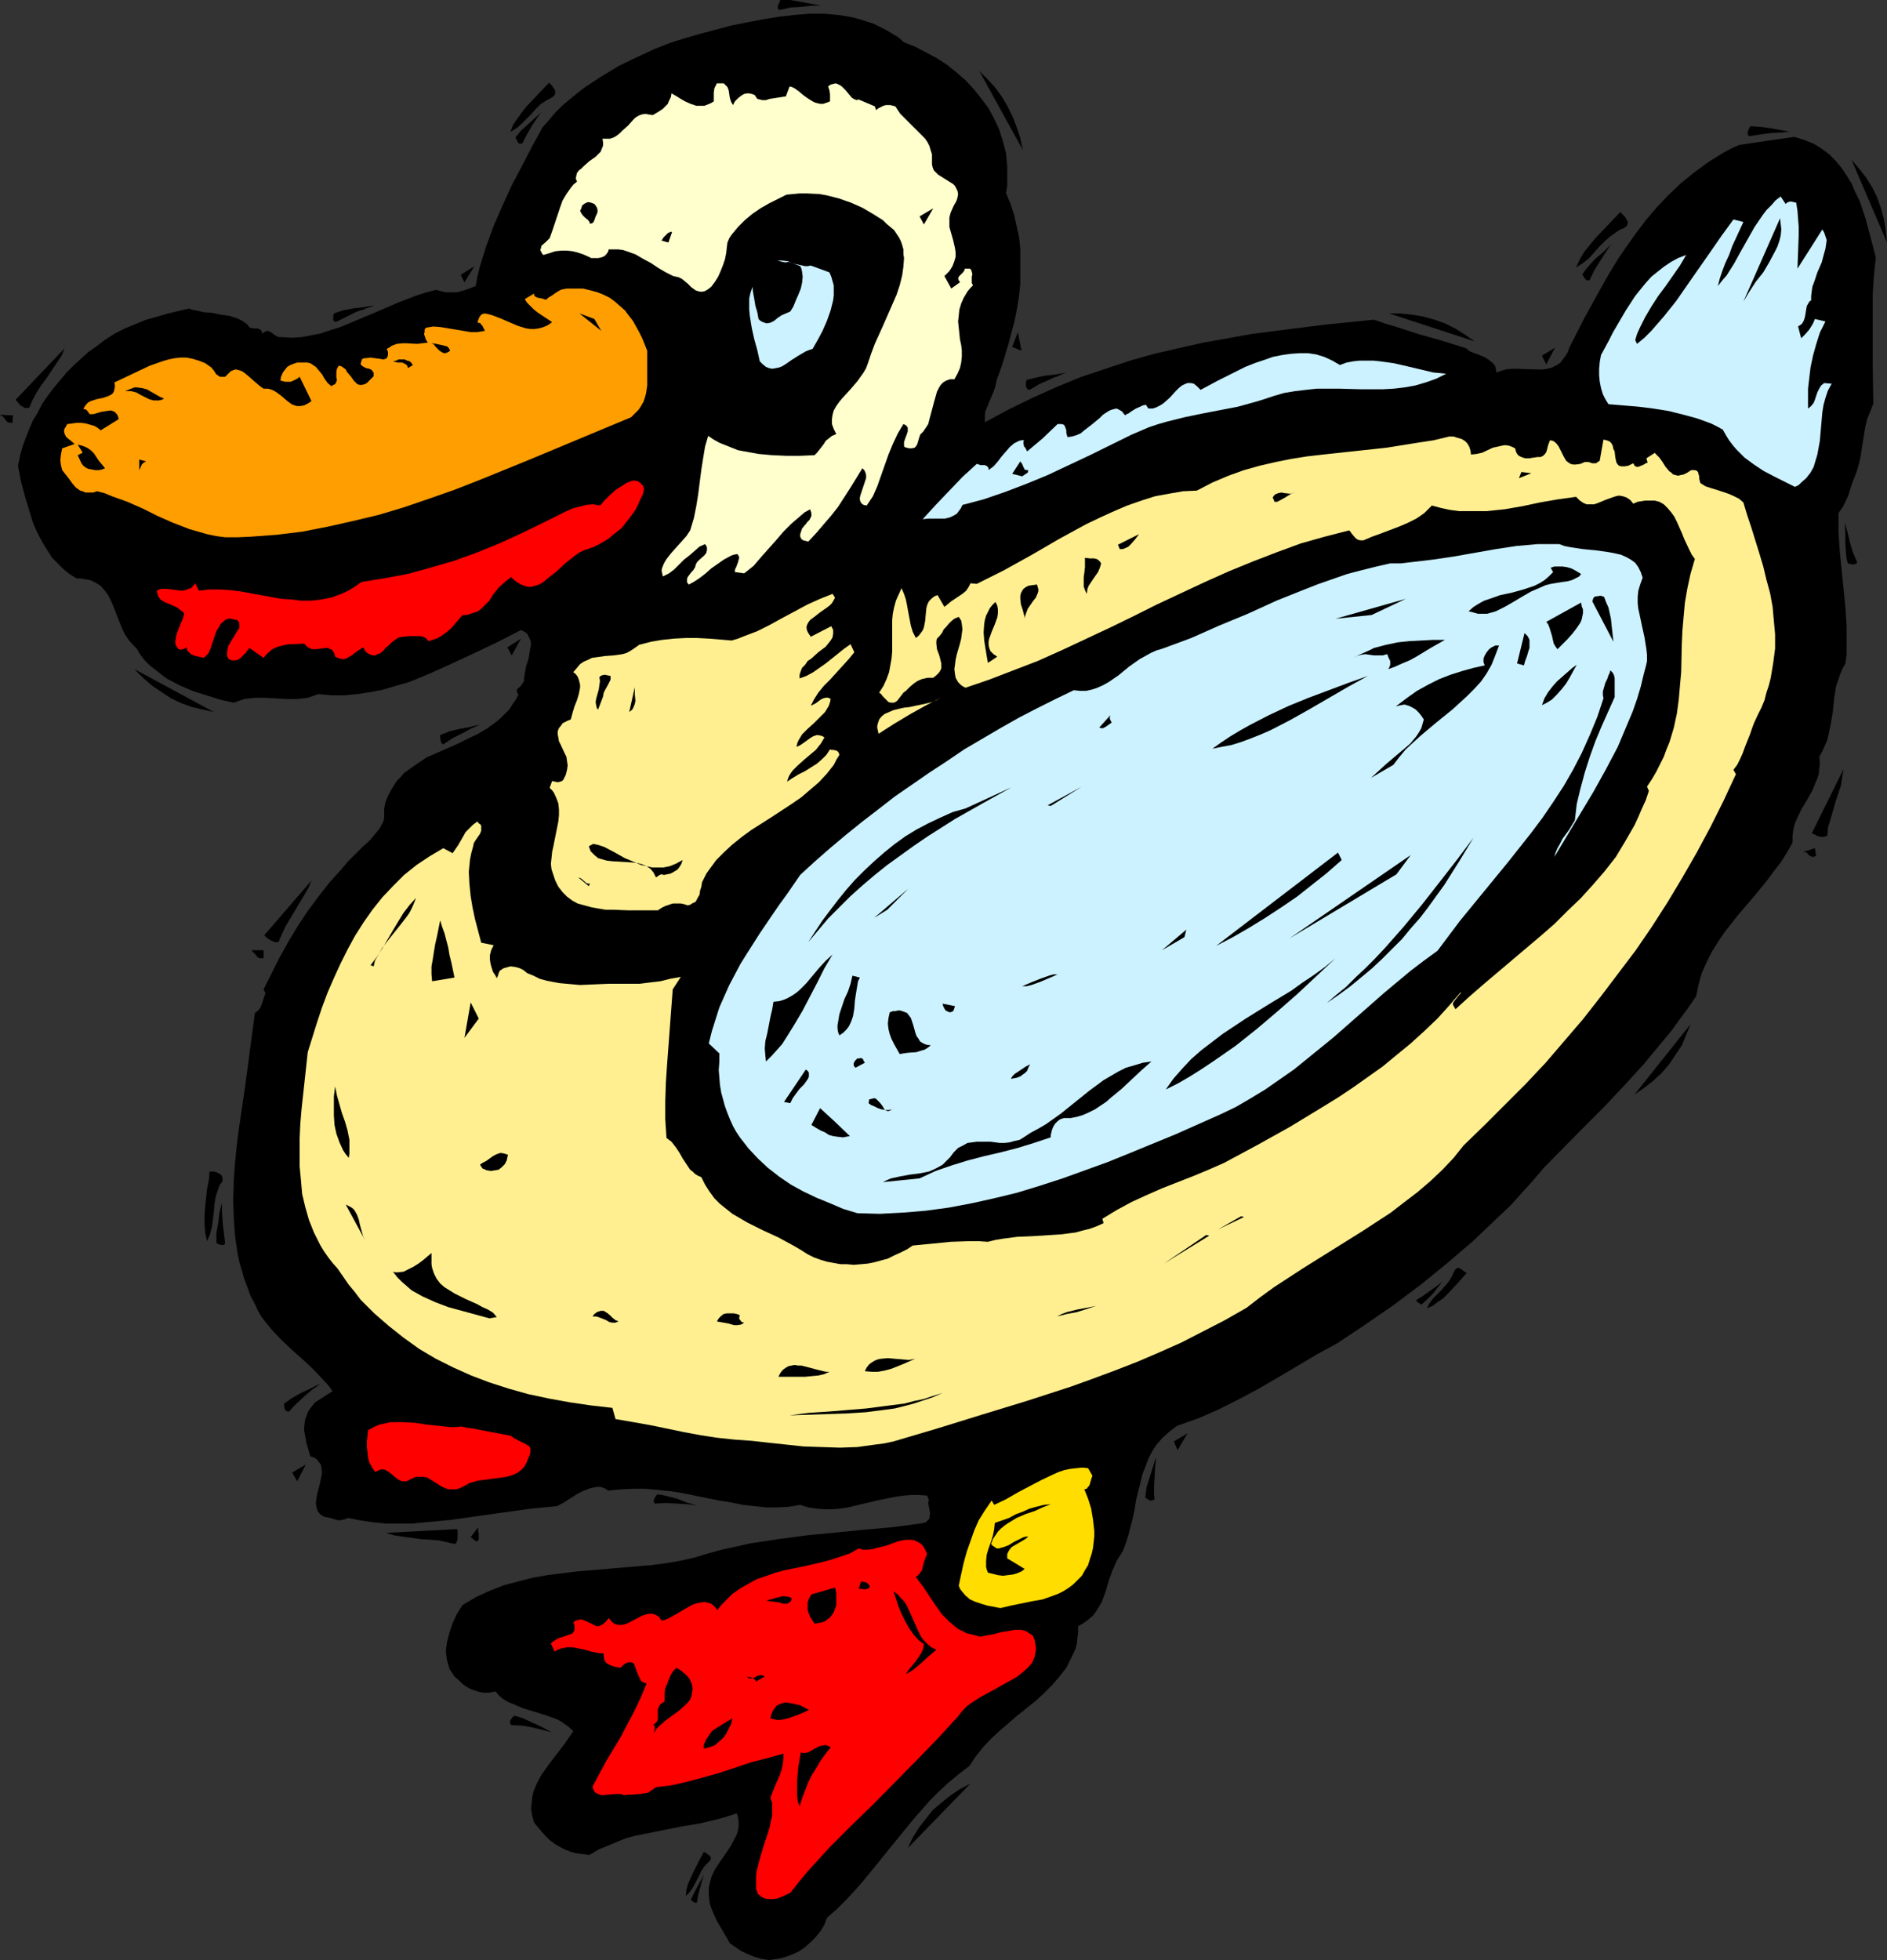 <?xml version="1.0" encoding="UTF-8" standalone="no"?>
<svg
   version="1.0"
   width="129.766mm"
   height="134.754mm"
   id="svg132"
   sodipodi:docname="Duck 29.wmf"
   xmlns:inkscape="http://www.inkscape.org/namespaces/inkscape"
   xmlns:sodipodi="http://sodipodi.sourceforge.net/DTD/sodipodi-0.dtd"
   xmlns="http://www.w3.org/2000/svg"
   xmlns:svg="http://www.w3.org/2000/svg">
  <rect width="100%" height="100%" fill="#333333" stroke="none"/>
  <sodipodi:namedview
     id="namedview132"
     pagecolor="#ffffff"
     bordercolor="#000000"
     borderopacity="0.25"
     inkscape:showpageshadow="2"
     inkscape:pageopacity="0.0"
     inkscape:pagecheckerboard="0"
     inkscape:deskcolor="#d1d1d1"
     inkscape:document-units="mm" />
  <defs
     id="defs1">
    <pattern
       id="WMFhbasepattern"
       patternUnits="userSpaceOnUse"
       width="6"
       height="6"
       x="0"
       y="0" />
  </defs>
  <path
     style="fill:#000000;fill-opacity:1;fill-rule:evenodd;stroke:none"
     d="m 487.547,66.895 -0.485,4.686 -0.323,4.847 v 4.686 4.847 9.372 l 0.162,9.533 -0.808,2.101 -0.808,1.939 -0.485,2.101 -0.323,1.939 -0.646,4.04 -0.323,2.101 -0.485,1.939 -0.485,1.616 -1.131,2.908 -0.485,1.454 -0.485,1.616 -0.646,1.454 -0.808,1.616 -1.131,1.616 v 5.009 l 0.323,4.847 0.485,4.847 0.485,4.847 0.485,4.847 0.323,4.847 v 4.847 2.585 l -0.323,2.424 -0.808,1.454 -0.646,1.616 -0.485,1.454 -0.485,1.454 -0.485,3.07 -0.323,3.232 -0.485,3.07 -0.646,3.07 -0.323,1.454 -0.646,1.454 -0.646,1.454 -0.808,1.454 0.162,1.616 -0.162,1.616 -0.162,1.454 -0.485,1.293 -1.131,2.747 -1.454,2.585 -1.454,2.424 -1.293,2.747 -0.485,1.293 -0.323,1.454 -0.162,1.454 v 1.616 l -1.454,2.585 -1.616,2.585 -1.778,2.262 -1.778,2.424 -3.717,4.524 -3.878,4.524 -1.778,2.262 -1.778,2.262 -1.616,2.424 -1.616,2.585 -1.293,2.585 -1.293,2.908 -0.808,2.908 -0.646,3.07 -2.101,3.07 -2.262,3.07 -2.101,2.908 -2.424,2.908 -4.686,5.655 -5.01,5.494 -5.171,5.494 -5.333,5.332 -10.504,10.664 -2.747,3.232 -2.909,3.232 -2.909,3.232 -3.232,3.07 -3.232,3.07 -3.232,3.07 -6.787,5.817 -6.949,5.655 -7.11,5.332 -7.272,5.009 -7.272,4.847 -5.333,2.908 -5.171,3.07 -5.171,3.07 -5.01,2.908 -5.171,2.747 -5.171,2.585 -2.586,1.131 -2.586,1.131 -2.747,0.969 -2.747,0.97 -1.939,1.454 -1.778,1.616 -1.454,1.616 -1.293,1.939 -0.97,1.939 -0.808,2.101 -0.808,2.101 -0.485,2.101 -1.131,4.524 -0.323,2.262 -0.485,2.262 -1.131,4.363 -0.646,2.101 -0.808,2.101 -0.808,1.293 -0.808,1.293 -1.131,2.585 -0.97,2.747 -0.808,2.747 -0.97,2.585 -0.646,1.131 -0.808,1.293 -0.808,1.131 -1.131,0.97 -1.293,0.969 -1.454,0.808 v 1.616 l -0.162,1.293 -0.162,1.454 -0.323,1.454 -1.131,2.424 -0.646,1.293 -0.646,1.293 -1.778,2.262 -1.778,2.101 -2.101,2.101 -2.262,2.101 -4.848,3.878 -4.686,4.04 -2.262,2.101 -2.101,2.262 -1.778,2.262 -1.616,2.424 -2.747,2.101 -2.747,2.262 -2.424,2.262 -2.424,2.424 -2.262,2.585 -2.262,2.585 -4.202,5.171 -4.202,5.171 -4.202,5.171 -2.262,2.585 -2.262,2.424 -2.424,2.424 -2.586,2.262 -0.646,1.777 -0.97,1.616 -1.293,1.616 -1.293,1.293 -1.454,1.293 -1.616,1.131 -1.778,0.808 -1.778,0.646 -1.131,0.323 -0.97,0.162 -0.97,0.162 -1.131,0.162 -1.939,-0.323 -1.778,-0.485 -1.616,-0.646 -1.778,-0.808 -1.454,-0.969 -1.616,-1.131 -2.262,-3.878 -1.131,-1.939 -0.97,-2.101 -0.808,-2.101 -0.162,-1.131 -0.162,-1.131 v -1.131 -1.131 l 0.323,-1.293 0.323,-1.293 0.485,-1.131 0.485,-0.969 1.293,-1.939 1.454,-2.101 1.293,-1.939 1.131,-2.101 0.485,-0.969 0.323,-1.131 0.162,-0.969 v -1.131 l -0.162,-1.131 -0.323,-1.131 -2.424,0.808 -2.262,0.646 -4.686,1.131 -4.848,0.808 -4.848,0.969 -4.848,0.97 -2.424,0.485 -2.424,0.646 -2.424,0.969 -2.262,0.97 -2.424,0.969 -2.424,1.454 -1.293,-0.162 -1.293,-0.162 -1.131,-0.162 -1.131,-0.323 -1.939,-0.808 -1.778,-0.969 -1.778,-1.293 -1.454,-1.454 -2.586,-3.07 -0.485,-1.777 -0.323,-1.777 0.162,-1.454 0.162,-1.616 0.323,-1.454 0.646,-1.616 0.646,-1.293 0.808,-1.454 1.939,-2.747 4.202,-5.494 2.101,-3.07 -0.97,-0.969 -1.131,-0.808 -1.131,-0.808 -1.293,-0.646 -2.747,-0.969 -5.818,-1.777 -2.586,-1.131 -1.293,-0.485 -1.293,-0.808 -0.97,-0.808 -0.97,-1.131 -0.808,0.162 -0.808,0.162 h -1.616 l -1.454,-0.323 -1.454,-0.485 -1.293,-0.646 -1.131,-0.808 -0.97,-0.969 -1.131,-0.97 -0.646,-0.969 -0.646,-0.969 -0.323,-1.131 -0.323,-1.131 -0.162,-1.131 -0.162,-1.293 0.162,-1.131 0.162,-1.293 0.646,-2.424 0.808,-2.424 1.131,-2.424 1.454,-2.262 3.555,-2.101 3.555,-1.616 3.717,-1.454 3.717,-0.97 3.717,-0.969 3.717,-0.646 3.878,-0.485 3.878,-0.485 15.19,-1.293 3.878,-0.323 3.878,-0.485 3.717,-0.646 3.717,-0.808 3.717,-1.131 3.555,-0.969 3.717,-0.808 3.555,-0.808 7.434,-1.131 7.272,-0.969 14.867,-1.454 7.272,-0.646 7.434,-0.97 0.808,-0.162 0.646,-0.162 0.323,-0.323 0.323,-0.323 0.323,-0.323 v -0.485 l 0.162,-0.808 -0.323,-1.777 -0.162,-0.97 0.162,-0.808 -0.485,-1.131 -2.101,-0.162 h -1.939 l -2.101,0.162 -2.101,0.323 -4.04,0.808 -4.202,0.97 -4.04,0.969 -2.101,0.323 -1.939,0.162 h -2.101 l -2.101,-0.162 -2.101,-0.323 -2.101,-0.646 -2.909,0.485 -3.07,0.162 h -2.909 l -2.909,-0.323 -3.07,-0.323 -3.07,-0.646 -3.07,-0.485 -3.232,-0.646 -6.302,-1.293 -3.07,-0.485 -3.232,-0.323 -3.232,-0.323 h -3.232 l -3.394,0.162 -3.232,0.323 -0.646,-0.485 -0.808,-0.323 -0.646,-0.162 h -0.808 l -0.808,0.162 -0.808,0.162 -1.778,0.646 -1.616,0.808 -1.778,1.131 -1.778,1.131 -1.778,0.969 -3.394,0.323 -3.394,0.323 -6.949,0.97 -6.949,0.969 -6.787,0.969 -6.787,0.646 -3.394,0.323 h -3.394 -3.394 l -3.394,-0.323 -3.232,-0.485 -3.232,-0.646 -0.808,0.323 -0.808,0.162 -0.646,0.162 -0.808,-0.162 -1.616,-0.485 -1.616,-0.323 -0.485,-0.323 -0.485,-0.323 -0.646,-0.808 -0.323,-0.969 -0.162,-1.131 0.162,-1.131 0.162,-1.131 0.646,-2.424 0.485,-2.262 0.162,-1.131 -0.162,-1.131 -0.162,-0.808 -0.646,-0.808 -0.323,-0.485 -0.485,-0.323 -0.646,-0.323 -0.646,-0.162 -0.485,-1.777 -0.485,-1.616 -0.323,-1.777 -0.323,-1.777 0.162,-1.777 0.162,-0.97 0.323,-0.808 0.323,-0.969 0.485,-0.808 0.646,-0.808 0.808,-0.969 4.525,-2.908 -0.97,-1.293 -1.293,-1.454 -2.586,-2.747 -2.747,-2.585 -2.909,-2.585 -2.909,-2.747 -2.586,-2.747 -1.293,-1.616 -1.131,-1.454 -0.97,-1.616 -0.808,-1.777 -1.131,-2.101 -0.808,-2.262 -0.808,-2.101 -0.646,-2.262 -0.646,-2.262 -0.485,-2.262 -0.646,-4.524 -0.323,-4.686 -0.162,-4.686 0.162,-4.847 0.323,-4.686 0.485,-4.847 0.646,-4.847 1.454,-9.857 1.293,-9.695 0.646,-4.847 0.646,-4.847 0.646,-0.485 0.485,-0.485 0.323,-0.485 0.323,-0.808 0.485,-1.454 0.485,-1.454 v 0 l -0.485,-0.969 2.101,-4.201 2.101,-4.201 2.262,-4.04 2.424,-4.04 2.586,-3.878 2.747,-3.716 2.909,-3.716 3.07,-3.393 0.808,-0.97 0.808,-0.969 1.939,-1.939 0.97,-0.969 0.97,-0.969 1.939,-1.777 1.616,-1.939 0.808,-0.969 0.646,-1.131 0.485,-0.969 0.162,-1.131 v -0.969 -1.131 l 0.323,-1.616 0.646,-1.616 0.646,-1.293 0.808,-1.293 0.808,-1.293 0.97,-0.969 0.97,-1.131 1.131,-0.808 2.262,-1.616 2.424,-1.616 2.586,-1.131 5.494,-2.424 2.586,-1.293 2.747,-1.293 2.424,-1.454 2.424,-1.777 1.131,-0.969 0.97,-0.969 1.131,-1.131 0.808,-1.293 0.808,-1.131 0.808,-1.454 -0.323,-0.485 -0.162,-0.485 0.162,-0.485 0.323,-0.323 0.485,-0.323 0.646,-0.969 0.323,-0.485 v -0.808 l 0.162,-0.969 0.323,-1.939 0.646,-1.939 0.323,-1.939 0.162,-0.969 0.162,-0.808 v -0.808 l -0.323,-0.808 -0.323,-0.646 -0.323,-0.646 -0.646,-0.485 -0.97,-0.485 -6.302,3.232 -6.464,3.07 -6.626,3.07 -3.232,1.454 -3.394,1.454 -3.232,1.293 -3.394,0.969 -3.232,0.969 -3.394,0.646 -3.232,0.485 -3.394,0.323 h -3.394 l -3.394,-0.323 -1.293,0.485 -1.454,0.485 -1.293,0.162 -1.454,0.162 h -2.747 l -2.747,-0.162 -2.747,-0.162 h -2.747 l -1.454,0.162 -1.293,0.162 -1.454,0.485 -1.293,0.485 -3.555,-0.808 -3.555,-1.131 -3.555,-1.131 -3.394,-1.454 -3.394,-1.777 -1.454,-1.131 -1.454,-1.131 -1.454,-1.131 -1.293,-1.293 -1.131,-1.454 -0.97,-1.616 -1.131,-1.131 -0.97,-1.131 -0.97,-1.454 -0.646,-1.293 -2.424,-6.14 -0.646,-1.454 -0.646,-1.293 -0.97,-1.293 -0.97,-1.131 -1.293,-0.808 -1.293,-0.646 -1.778,-0.323 -0.97,-0.162 h -0.97 l -1.778,-1.131 -1.616,-1.293 -1.454,-1.454 -1.454,-1.454 -1.131,-1.777 -1.131,-1.777 -0.97,-1.777 -0.97,-1.939 -0.808,-1.939 -0.646,-2.101 -1.293,-4.201 -1.131,-4.201 -0.808,-4.201 0.485,-2.424 0.646,-2.424 0.808,-2.262 0.97,-2.424 0.97,-2.262 1.293,-2.101 1.131,-2.262 1.454,-2.101 1.616,-2.101 1.616,-1.939 1.616,-1.939 1.778,-1.777 1.939,-1.777 1.939,-1.777 2.101,-1.454 2.101,-1.616 2.747,-1.777 2.586,-1.293 2.747,-1.131 2.747,-1.131 2.909,-0.808 2.747,-0.808 5.494,-1.293 0.808,0.323 0.97,0.162 2.101,0.485 2.262,0.162 2.262,0.485 2.262,0.323 1.939,0.646 0.97,0.485 0.808,0.485 0.808,0.646 0.646,0.808 0.97,0.162 h 0.97 l 0.485,0.162 0.323,0.162 0.323,0.485 0.162,0.485 0.485,-0.323 0.323,-0.162 0.323,-0.162 h 0.323 l 0.485,0.162 1.131,0.808 0.485,0.323 0.646,0.323 h 0.808 l 2.586,0.162 2.586,-0.162 2.586,-0.485 2.424,-0.485 2.424,-0.808 2.586,-0.808 5.01,-2.101 5.01,-2.101 4.848,-2.101 5.01,-1.939 2.586,-0.808 2.424,-0.646 1.293,0.323 1.293,0.323 h 1.454 1.293 l 1.293,-0.323 1.131,-0.323 1.293,-0.485 1.293,-0.485 0.485,-2.585 0.646,-2.585 0.808,-2.585 0.808,-2.585 1.939,-5.332 2.262,-5.171 2.424,-5.332 2.747,-5.171 2.586,-5.009 2.747,-5.009 1.616,-1.777 1.616,-1.939 1.778,-1.777 1.939,-1.616 1.939,-1.616 2.101,-1.616 4.202,-2.747 4.525,-2.747 4.686,-2.262 4.525,-2.101 4.525,-1.777 3.717,-1.131 3.878,-1.131 7.918,-2.101 4.04,-0.808 4.202,-0.808 4.04,-0.646 4.04,-0.485 3.878,-0.323 h 4.04 l 3.717,0.323 1.939,0.323 1.778,0.323 1.778,0.485 3.555,1.131 1.616,0.808 1.616,0.808 1.616,0.969 1.616,0.969 1.454,1.293 2.909,1.131 2.747,1.454 2.747,1.454 2.747,1.777 2.424,1.939 2.424,2.101 2.101,2.262 1.939,2.424 1.939,2.585 1.454,2.747 1.293,2.747 0.97,3.07 0.808,3.07 0.162,1.616 0.162,1.777 v 1.616 1.777 1.777 l -0.323,1.777 1.131,2.747 0.97,2.908 0.646,2.908 0.646,2.908 0.323,3.07 v 2.908 3.07 3.232 l -0.323,3.07 -0.485,3.07 -0.646,3.232 -0.808,3.07 -0.808,3.07 -0.97,3.232 -0.97,3.07 -1.131,3.07 -0.323,1.616 -0.485,1.454 -1.131,2.585 -0.485,1.293 -0.485,1.131 -0.162,1.293 v 1.616 l 6.302,-3.393 6.302,-3.07 6.141,-2.747 6.302,-2.585 6.302,-2.101 6.302,-2.101 6.302,-1.777 6.302,-1.454 6.464,-1.454 6.302,-1.131 6.302,-1.131 6.302,-0.808 12.766,-1.616 12.766,-1.293 2.747,0.969 2.747,0.808 5.979,1.939 6.302,1.777 6.141,1.939 0.97,0.808 1.293,0.485 1.293,0.485 1.131,0.485 1.131,0.646 0.97,0.808 0.485,0.485 0.323,0.485 0.162,0.808 0.162,0.808 1.293,-0.485 1.131,-0.323 1.454,-0.162 h 1.293 l 5.494,0.162 h 1.293 l 1.293,-0.162 1.131,-0.323 1.293,-0.646 0.97,-0.646 0.808,-1.131 0.485,-0.646 0.485,-0.808 0.323,-0.808 0.323,-0.808 3.878,-7.594 4.202,-7.594 2.101,-3.716 2.262,-3.716 2.424,-3.555 2.424,-3.393 2.586,-3.393 2.747,-3.232 3.07,-3.232 3.07,-2.908 3.394,-2.747 3.717,-2.747 3.878,-2.424 2.101,-1.131 2.101,-0.969 14.382,-2.101 2.586,0.808 2.424,0.969 2.101,1.293 1.939,1.454 1.616,1.616 1.616,1.939 1.293,1.939 1.293,2.101 0.97,2.262 1.131,2.262 0.808,2.424 0.808,2.424 1.293,4.847 z"
     id="path1" />
  <path
     style="fill:#ccf2ff;fill-opacity:1;fill-rule:evenodd;stroke:none"
     d="m 464.115,52.999 0.323,-0.323 0.323,-0.162 0.646,-0.162 0.808,0.162 0.646,0.162 0.323,2.101 0.162,2.101 0.162,2.101 v 2.101 l -0.162,4.363 -0.162,4.363 6.464,-10.18 0.485,0.808 0.323,0.969 0.323,0.969 -0.162,1.131 -0.162,1.131 -0.323,1.131 -0.646,2.424 -1.131,2.585 -0.808,2.424 -0.485,1.293 -0.162,1.131 -0.162,1.293 v 1.131 l -0.485,0.323 -0.162,0.323 -0.485,0.808 -0.162,0.969 -0.162,0.969 -0.162,0.969 -0.323,0.969 -0.485,0.808 -0.485,0.323 -0.485,0.323 0.808,3.07 1.131,-1.131 0.97,-1.131 0.808,-1.293 0.323,-0.646 0.323,-0.808 2.747,0.646 -1.454,2.908 -0.97,3.07 -0.808,2.908 -0.646,3.07 -0.323,2.747 -0.323,2.747 v 2.747 2.424 l 0.808,-0.646 0.646,-0.808 0.323,-0.808 0.323,-0.969 0.323,-0.969 0.485,-0.97 0.485,-0.808 0.808,-0.646 1.939,0.162 -0.97,1.777 -0.646,1.939 -0.485,1.777 -0.323,1.939 -0.323,3.716 -0.323,3.716 -0.323,1.777 -0.323,1.777 -0.485,1.616 -0.485,1.616 -0.808,1.454 -1.131,1.454 -1.293,1.131 -0.646,0.646 -0.97,0.485 -5.494,-2.747 -2.747,-1.454 -2.424,-1.616 -2.424,-1.777 -2.101,-2.101 -0.97,-1.131 -0.97,-1.293 -0.808,-1.293 -0.808,-1.454 -1.454,-0.808 -1.616,-0.808 -1.778,-0.646 -1.778,-0.646 -3.555,-0.97 -3.878,-0.969 -4.04,-0.646 -3.878,-0.485 -3.878,-0.323 -3.878,-0.323 -0.808,-1.293 -0.646,-1.293 -0.485,-1.616 -0.323,-1.616 -0.162,-1.616 v -1.777 l 0.162,-1.777 0.323,-1.777 2.101,-3.878 0.97,-1.939 1.131,-1.939 2.262,-3.878 2.424,-3.716 1.293,-1.616 1.454,-1.777 1.454,-1.616 1.616,-1.293 1.616,-1.293 1.939,-1.293 1.778,-0.969 2.101,-0.808 -1.616,2.747 -3.717,5.332 -1.939,2.585 -1.778,2.747 -1.616,2.747 -1.454,2.908 -0.646,1.454 -0.485,1.616 0.485,0.969 1.939,-1.616 1.778,-1.777 3.232,-3.716 3.232,-4.04 2.909,-4.201 5.979,-8.564 2.909,-4.201 3.07,-4.201 2.586,0.646 -1.939,4.201 -0.97,2.101 -0.808,2.262 -0.97,2.101 -0.808,2.101 -0.646,1.939 -0.485,1.939 1.131,-1.454 1.131,-1.293 1.939,-3.07 1.778,-3.232 3.555,-6.302 2.101,-3.07 0.97,-1.293 1.293,-1.293 1.131,-1.293 1.293,-0.969 z"
     id="path2" />
  <path
     style="fill:#000000;fill-opacity:1;fill-rule:evenodd;stroke:none"
     d="m 453.126,78.367 9.534,-21.652 v 0 l 0.162,1.454 0.162,1.454 -0.162,1.616 -0.323,1.293 -0.485,1.454 -0.646,1.293 -1.454,2.747 -1.616,2.747 -1.939,2.424 -1.778,2.747 z"
     id="path3" />
  <path
     style="fill:#ffffce;fill-opacity:1;fill-rule:evenodd;stroke:none"
     d="m 227.371,27.631 0.323,0.969 0.646,-0.485 0.646,-0.323 0.646,-0.323 0.646,-0.162 h 1.131 l 1.293,0.323 0.646,0.969 0.646,0.969 1.616,1.616 3.232,3.232 1.616,1.616 0.646,0.969 0.485,0.969 0.323,1.131 0.323,0.969 v 1.293 1.293 l 0.162,0.808 0.323,0.808 0.485,0.485 0.646,0.646 1.293,0.808 1.293,0.808 1.293,0.808 0.485,0.485 0.323,0.646 0.323,0.646 0.162,0.808 -0.162,0.969 -0.323,0.969 -0.485,0.808 -0.323,0.646 -0.646,1.454 -0.323,1.293 v 1.293 1.131 l 0.323,1.131 0.646,2.262 0.485,2.101 0.162,1.131 v 1.131 l -0.323,1.131 -0.485,1.293 -0.808,1.293 -0.646,0.646 -0.646,0.646 1.778,3.232 2.262,-1.616 -0.162,-0.323 -0.162,-0.162 -0.162,-0.485 0.162,-0.485 0.323,-0.323 0.323,-0.323 0.485,-0.485 0.323,-0.485 0.162,-0.485 h 0.485 0.485 0.323 l 0.323,0.323 0.162,0.485 0.162,0.646 -0.162,0.646 v 1.616 l 0.323,0.646 -0.808,0.808 -0.646,0.808 -0.97,1.616 -0.646,1.454 -0.485,1.616 -0.162,1.616 -0.162,1.454 0.323,3.07 0.162,1.616 0.323,1.454 0.162,1.454 v 1.454 l -0.162,1.616 -0.323,1.454 -0.646,1.454 -0.808,1.454 h -1.131 l -0.97,0.323 -0.808,0.485 -0.646,0.646 -0.485,0.808 -0.485,0.97 -0.323,1.131 -0.323,1.131 -0.646,2.424 -0.646,2.424 -0.323,1.293 -0.646,0.969 -0.646,0.969 -0.808,0.808 -0.323,0.97 -0.323,1.131 -0.162,0.485 -0.323,0.485 -0.323,0.323 -0.646,0.162 h -0.808 l -0.646,-0.162 -0.485,-0.162 -0.162,-0.323 v -0.485 -0.485 l 0.323,-0.969 0.485,-1.293 0.162,-0.485 v -0.485 -0.485 l -0.162,-0.323 -0.323,-0.323 -0.646,-0.323 -1.454,2.424 -1.293,2.747 -1.131,2.747 -0.97,2.747 -0.97,2.747 -0.97,2.747 -1.131,2.585 -1.616,2.424 -0.808,-0.162 -0.485,-0.323 -0.323,-0.485 -0.162,-0.485 v -0.646 l 0.162,-0.646 0.485,-1.454 0.485,-1.454 0.485,-1.454 v -0.808 l -0.162,-0.646 -0.323,-0.646 -0.485,-0.485 -3.07,5.009 -3.232,5.009 -1.778,2.262 -1.939,2.262 -1.939,2.262 -2.101,2.262 -0.646,-0.162 -0.646,-0.162 -0.485,-0.323 -0.162,-0.323 -0.162,-0.323 v -0.646 l 0.162,-0.485 0.323,-0.969 0.646,-0.808 0.323,-0.323 0.323,-0.485 0.646,-0.646 0.485,-0.969 v -0.323 -0.485 l -0.162,-0.485 -0.162,-0.485 -1.454,0.808 -1.131,0.97 -2.262,1.939 -2.101,2.101 -1.939,2.262 -3.878,4.363 -1.939,2.262 -2.424,1.939 -2.424,-0.323 v -0.646 l 0.323,-0.646 0.485,-1.293 0.162,-0.646 0.162,-0.485 -0.162,-0.485 -0.323,-0.485 -0.97,0.162 -0.808,0.323 -1.778,0.97 -1.616,1.131 -1.616,1.131 -1.454,1.293 -1.454,1.131 -1.454,0.969 -1.454,0.808 -0.323,-0.323 -0.162,-0.323 v -0.808 l 0.162,-0.485 0.485,-0.646 0.485,-0.646 0.485,-0.485 0.485,-0.808 0.162,-0.646 0.323,-0.646 0.646,-0.646 1.293,-1.131 0.485,-0.646 0.162,-0.646 v -0.808 l -0.162,-0.323 -0.323,-0.485 -1.454,0.646 -1.293,1.131 -1.293,1.131 -1.454,1.131 -2.586,2.585 -1.293,0.969 -1.616,0.808 -0.162,-0.808 -0.162,-0.808 0.162,-0.646 0.323,-0.808 0.323,-0.646 0.485,-0.808 1.131,-1.454 1.293,-1.454 1.454,-1.616 1.293,-1.454 0.97,-1.454 0.97,-3.232 0.646,-3.232 0.485,-3.07 0.808,-6.302 0.485,-3.07 0.485,-2.908 0.808,-2.747 1.454,0.969 1.454,0.808 1.616,0.646 1.616,0.646 1.616,0.646 1.778,0.323 3.555,0.646 3.555,0.323 3.717,0.162 h 3.555 l 3.717,-0.162 0.646,-0.646 0.646,-0.808 1.131,-1.454 0.485,-0.808 0.808,-0.646 0.808,-0.646 1.131,-0.485 -0.646,-1.293 -0.485,-1.293 v -1.293 l 0.162,-1.131 0.323,-1.131 0.646,-1.131 0.808,-1.131 0.808,-0.969 1.939,-2.101 1.939,-2.262 0.808,-1.131 0.808,-1.131 0.646,-1.131 0.485,-1.293 0.808,-2.424 0.97,-2.585 2.262,-5.009 2.262,-5.171 1.131,-2.585 0.808,-2.424 0.646,-2.585 0.323,-2.262 0.162,-2.262 -0.162,-1.131 v -1.131 l -0.323,-1.131 -0.323,-0.969 -0.485,-0.969 -0.646,-0.969 -0.646,-0.969 -0.97,-0.808 -0.97,-0.808 -0.97,-0.969 -2.586,-1.616 -2.747,-1.616 -2.909,-1.293 -3.232,-1.131 -3.232,-0.808 -1.778,-0.323 -3.394,-0.162 h -1.778 l -1.616,0.162 -1.778,0.162 -2.262,1.131 -2.262,1.131 -2.262,1.293 -2.101,1.454 -1.939,1.616 -1.778,1.777 -1.616,1.939 -0.646,0.969 -0.485,1.131 -0.162,1.293 -0.162,1.454 -0.323,1.616 -0.485,1.454 -0.646,1.616 -0.646,1.454 -0.808,1.293 -0.97,1.293 -0.808,0.646 -0.808,0.485 -0.646,0.162 h -0.646 l -0.646,-0.162 -0.485,-0.162 -1.131,-0.808 -0.97,-0.969 -0.97,-0.808 -0.646,-0.485 -0.646,-0.323 -0.646,-0.162 -0.808,-0.162 -1.939,-0.969 -1.939,-1.131 -1.939,-1.293 -2.101,-1.131 -1.939,-1.131 -2.262,-0.808 -0.97,-0.323 -1.293,-0.162 h -1.131 -1.293 l -0.162,0.646 -0.485,0.646 -0.485,0.485 -0.808,0.323 -0.808,0.162 h -0.808 -0.97 l -0.646,-0.323 -1.454,-0.646 -1.454,-0.485 -1.293,-0.323 -1.454,-0.162 h -1.454 l -1.616,0.162 -1.454,0.485 -1.616,0.485 -0.323,-0.323 -0.162,-0.323 -0.323,-0.646 0.162,-0.485 0.162,-0.646 1.131,-0.969 0.97,-0.969 0.808,-2.262 0.646,-1.939 0.646,-1.939 0.646,-1.939 0.646,-1.777 0.97,-1.616 1.131,-1.616 0.646,-0.808 0.97,-0.808 -0.323,-0.808 0.162,-0.808 0.162,-0.646 0.485,-0.646 0.646,-0.485 0.646,-0.646 1.454,-1.293 1.616,-1.131 0.646,-0.646 0.646,-0.646 0.323,-0.808 0.323,-0.808 v -0.808 l -0.162,-0.969 h 0.97 0.97 l 0.97,-0.323 0.808,-0.485 0.808,-0.646 0.646,-0.646 1.454,-1.293 1.293,-1.454 0.646,-0.646 0.808,-0.485 0.808,-0.323 0.97,-0.162 0.808,0.162 1.131,0.162 1.616,-0.969 0.97,-0.646 0.646,-0.646 0.646,-0.646 0.323,-0.808 0.485,-0.969 0.162,-0.969 1.131,0.646 1.293,0.808 1.131,0.646 1.454,0.646 1.454,0.485 h 1.454 0.646 l 0.808,-0.323 0.808,-0.323 0.808,-0.485 V 25.207 24.076 l 0.162,-1.131 0.323,-0.646 0.323,-0.646 h 0.646 0.646 0.485 l 0.323,0.323 0.323,0.323 0.323,0.323 0.323,0.808 0.323,2.101 0.323,0.969 0.485,0.808 0.485,-0.969 0.808,-0.808 0.808,-0.646 0.808,-0.485 0.97,-0.162 0.97,0.162 0.485,0.162 0.323,0.162 0.323,0.485 0.323,0.485 0.646,0.162 0.646,0.162 h 0.97 l 0.97,-0.323 2.101,-0.323 2.101,-0.323 0.97,-2.585 0.646,0.162 0.646,0.323 1.131,0.808 1.131,0.969 1.131,0.808 1.293,0.808 0.646,0.323 0.646,0.162 0.646,0.162 h 0.808 l 0.97,-0.323 0.808,-0.323 v -1.939 l -0.162,-0.969 -0.323,-0.969 0.646,-0.485 0.646,-0.162 0.646,-0.162 0.485,0.162 0.646,0.323 0.485,0.323 0.97,0.969 0.808,0.969 0.808,0.969 0.485,0.323 0.323,0.162 0.485,0.162 0.485,-0.162 z"
     id="path4" />
  <path
     style="fill:#000000;fill-opacity:1;fill-rule:evenodd;stroke:none"
     d="m 239.006,56.231 3.555,-2.101 -2.424,4.201 z"
     id="path5" />
  <path
     style="fill:#000000;fill-opacity:1;fill-rule:evenodd;stroke:none"
     d="m 400.768,92.425 3.394,-2.101 -2.262,4.363 z"
     id="path6" />
  <path
     style="fill:#000000;fill-opacity:1;fill-rule:evenodd;stroke:none"
     d="m 305.1,374.547 3.555,-2.101 -2.586,4.363 z"
     id="path7" />
  <path
     style="fill:#000000;fill-opacity:1;fill-rule:evenodd;stroke:none"
     d="m 75.952,382.627 3.555,-2.101 -2.262,4.363 z"
     id="path8" />
  <path
     style="fill:#000000;fill-opacity:1;fill-rule:evenodd;stroke:none"
     d="m 131.865,168.207 3.555,-2.262 -2.424,4.363 z"
     id="path9" />
  <path
     style="fill:#000000;fill-opacity:1;fill-rule:evenodd;stroke:none"
     d="m 119.745,71.419 3.555,-2.262 -2.586,4.201 z"
     id="path10" />
  <path
     style="fill:#000000;fill-opacity:1;fill-rule:evenodd;stroke:none"
     d="m 263.084,90.163 1.454,-3.878 0.97,4.847 z"
     id="path11" />
  <path
     style="fill:#000000;fill-opacity:1;fill-rule:evenodd;stroke:none"
     d="m 155.136,55.584 -0.323,0.646 -0.323,0.969 -0.323,0.646 -0.323,0.162 -0.485,0.162 -0.162,-0.485 -0.323,-0.485 -0.808,-0.646 -0.646,-0.646 -0.323,-0.485 -0.323,-0.646 0.323,-0.646 0.162,-0.646 0.323,-0.323 0.485,-0.323 0.323,-0.162 0.485,-0.162 0.808,0.162 0.808,0.323 0.485,0.646 0.162,0.323 0.162,0.485 v 0.646 z"
     id="path12" />
  <path
     style="fill:#ccf2ff;fill-opacity:1;fill-rule:evenodd;stroke:none"
     d="m 375.881,97.111 -2.586,1.293 -2.747,0.969 -2.747,0.808 -2.747,0.485 -2.747,0.323 -2.909,0.162 H 353.742 l -5.818,-0.162 h -5.656 l -2.909,0.323 -2.747,0.323 -2.909,0.485 -2.747,0.808 -2.424,0.808 -2.101,0.646 -4.686,1.293 -9.211,1.777 -4.686,0.969 -4.525,1.131 -2.262,0.646 -2.424,0.808 -2.262,0.969 -2.262,0.969 -10.827,5.332 -5.494,2.585 -5.494,2.585 -5.494,2.262 -5.494,2.101 -5.656,1.939 -5.494,1.454 -0.485,0.969 -0.485,0.646 -0.485,0.646 -0.485,0.323 -0.646,0.323 -0.646,0.323 -1.293,0.323 h -1.454 -2.909 l -1.454,0.162 3.394,-3.716 3.394,-3.555 3.555,-3.716 1.778,-1.616 1.939,-1.777 0.97,0.323 h 1.131 l 0.323,0.162 0.323,0.162 0.323,0.485 v 0.485 l 1.293,-0.97 1.131,-1.293 0.97,-1.293 1.131,-1.293 0.97,-1.131 1.131,-0.97 0.646,-0.323 0.646,-0.323 0.646,-0.162 h 0.646 l -0.162,0.323 v 0.485 l 0.162,0.808 0.323,0.323 0.162,0.323 0.323,0.646 4.04,-3.393 3.878,-3.716 h 0.485 0.485 l 0.646,0.162 0.323,0.485 0.162,0.485 0.162,0.485 v 0.646 l 0.162,0.646 0.162,0.485 1.131,-0.162 1.131,-0.323 1.131,-0.485 0.97,-0.808 2.101,-1.616 1.939,-1.616 0.808,-0.808 0.97,-0.646 0.808,-0.485 0.97,-0.323 0.808,-0.162 0.646,0.323 0.808,0.485 0.323,0.485 0.485,0.485 0.323,-0.323 0.485,-0.162 0.646,-0.485 1.293,-0.808 1.131,-0.485 0.646,-0.323 0.808,-0.162 0.646,0.969 h 1.131 l 0.97,-0.323 0.97,-0.485 0.97,-0.646 1.616,-1.454 1.454,-1.616 0.808,-0.808 0.808,-0.646 0.646,-0.323 0.808,-0.323 h 0.808 l 0.808,0.162 0.808,0.646 0.485,0.485 0.485,0.485 4.525,-2.424 4.848,-2.424 2.262,-1.131 2.424,-0.969 2.424,-0.808 2.262,-0.808 2.424,-0.485 2.262,-0.323 2.262,-0.162 h 2.262 l 2.101,0.323 2.101,0.646 2.101,0.969 1.939,1.131 1.778,-0.646 1.778,-0.323 1.616,-0.162 h 1.778 1.778 l 1.616,0.162 3.555,0.485 3.555,0.808 3.394,0.808 3.394,0.808 z"
     id="path13" />
  <path
     style="fill:#000000;fill-opacity:1;fill-rule:evenodd;stroke:none"
     d="m 173.72,63.017 -1.778,-0.485 0.485,-0.808 0.808,-0.808 0.323,-0.323 0.323,-0.162 0.323,-0.162 h 0.485 z"
     id="path14" />
  <path
     style="fill:#ccf2ff;fill-opacity:1;fill-rule:evenodd;stroke:none"
     d="m 215.574,70.773 0.485,1.131 0.323,1.131 0.323,1.131 v 1.293 1.293 l -0.162,1.293 -0.646,2.585 -0.97,2.747 -1.131,2.585 -1.293,2.424 -1.293,2.262 -0.97,0.323 -0.808,0.323 -1.939,1.131 -1.778,1.131 -1.616,1.131 -0.808,0.485 -0.808,0.323 -0.808,0.162 -0.97,0.162 -0.808,-0.162 -0.808,-0.323 -0.808,-0.646 -0.808,-0.808 -0.646,-2.908 -0.808,-2.908 -0.646,-2.908 -0.485,-3.07 -0.162,-1.616 v -1.454 -1.454 l 0.323,-1.454 0.485,-1.454 0.646,-1.454 0.97,-1.454 1.131,-1.293 0.97,-0.969 0.808,-0.808 0.646,-0.485 0.97,-0.323 0.646,-0.162 h 0.808 l 1.616,0.162 1.454,0.646 1.616,0.323 1.454,0.323 h 0.646 l 0.808,-0.162 z"
     id="path15" />
  <path
     style="fill:#000000;fill-opacity:1;fill-rule:evenodd;stroke:none"
     d="m 207.979,69.157 0.323,0.646 0.162,0.808 0.162,1.293 -0.162,1.616 -0.323,1.454 -0.646,1.616 -0.646,1.454 -0.646,1.616 -0.808,1.293 -1.131,0.485 -1.131,0.485 -0.97,0.646 -0.97,0.808 -0.97,0.485 -0.97,0.162 -0.485,-0.162 -0.485,-0.162 -0.646,-0.323 -0.485,-0.485 -0.323,-1.777 -0.485,-1.616 -0.323,-1.939 -0.323,-1.777 -0.162,-1.777 0.162,-0.808 0.162,-0.969 0.323,-0.969 0.323,-0.808 0.646,-0.808 0.646,-0.808 0.485,-0.646 0.485,-0.323 0.485,-0.162 0.323,-0.323 h 0.97 l 0.97,0.162 1.778,0.485 0.808,0.162 0.97,-0.162 z"
     id="path16" />
  <path
     style="fill:#ffef91;fill-opacity:1;fill-rule:evenodd;stroke:none"
     d="m 424.523,120.379 0.162,0.323 0.162,0.323 0.323,0.162 0.323,0.162 0.646,-0.162 1.131,-0.485 0.485,-0.323 0.485,-0.162 -0.323,-1.131 2.262,-1.454 v 0.162 l 1.131,1.131 0.808,1.131 0.808,1.293 0.97,1.131 0.485,0.323 0.485,0.485 0.646,0.162 0.646,0.162 0.646,-0.162 0.808,-0.162 0.97,-0.485 0.97,-0.646 h 0.485 0.485 l 0.485,0.162 0.323,0.323 0.162,0.646 0.162,0.485 v 0.646 l 0.162,0.646 0.162,0.485 1.293,0.808 1.454,0.485 1.616,0.485 1.454,0.485 1.454,0.485 1.454,0.646 1.293,0.646 1.131,0.97 0.97,3.232 1.131,3.393 2.101,6.786 0.97,3.232 0.808,3.393 0.97,3.555 0.646,3.555 0.323,3.555 0.323,3.555 v 3.716 l -0.485,3.716 -0.646,3.878 -0.485,1.939 -0.646,1.939 -0.485,1.939 -0.808,1.939 -0.97,1.939 -0.97,2.101 -0.485,1.293 -0.485,1.454 -0.646,1.616 -0.646,1.616 -0.646,1.777 -0.646,1.454 -0.808,1.616 -0.97,1.293 0.646,1.131 -3.232,6.948 -3.394,6.786 -3.555,6.625 -3.717,6.463 -3.878,6.463 -4.04,6.302 -4.202,6.14 -4.525,5.979 -4.525,5.979 -4.686,5.979 -4.848,5.655 -4.848,5.655 -5.171,5.494 -5.333,5.332 -5.333,5.332 -5.494,5.332 -2.586,3.232 -2.909,3.07 -3.07,2.908 -3.394,2.908 -3.394,2.585 -3.555,2.747 -3.717,2.424 -3.717,2.424 -7.757,4.847 -7.757,4.847 -3.717,2.424 -3.717,2.424 -3.555,2.585 -3.555,2.747 -5.656,3.232 -5.656,2.908 -5.656,2.908 -5.818,2.585 -5.656,2.424 -5.818,2.262 -5.656,2.101 -5.818,2.101 -11.474,3.716 -11.635,3.555 -11.474,3.555 -11.474,3.393 -2.262,0.485 -2.424,0.323 -4.686,0.646 -4.525,0.162 -4.848,-0.162 -4.686,-0.162 -4.525,-0.485 -4.525,-0.485 -4.363,-0.485 -4.525,-0.323 -4.525,-0.485 -4.202,-0.646 -4.363,-0.808 -8.565,-1.777 -4.525,-0.808 -4.686,-0.808 v 0 l -0.808,-2.908 -5.656,-0.646 -5.494,-0.808 -5.333,-0.97 -5.333,-1.131 -5.171,-1.454 -5.01,-1.616 -4.686,-1.777 -4.686,-2.101 -4.525,-2.262 -4.363,-2.585 -4.04,-2.908 -3.878,-3.07 -3.717,-3.232 -3.555,-3.555 -1.454,-1.939 -1.616,-1.939 -1.454,-2.101 -1.454,-2.101 -1.293,-1.454 -1.131,-1.454 -1.131,-1.616 -0.97,-1.616 -0.808,-1.616 -0.808,-1.616 -1.293,-3.232 -0.97,-3.393 -0.808,-3.393 -0.323,-3.716 -0.323,-3.393 v -3.716 -3.716 l 0.162,-3.555 0.323,-3.878 1.616,-14.866 2.424,-7.756 1.293,-3.878 1.454,-3.878 1.616,-3.716 1.778,-3.878 1.778,-3.555 1.939,-3.555 2.262,-3.555 2.262,-3.232 2.586,-3.232 2.747,-2.908 2.909,-2.908 3.232,-2.585 3.394,-2.262 3.555,-2.101 2.424,1.293 1.454,-2.101 1.293,-2.262 0.646,-1.131 0.97,-0.97 0.97,-0.969 1.131,-0.808 0.323,0.485 0.485,0.323 0.162,0.323 v 0.485 0.808 l -0.323,0.808 -1.131,1.616 -0.485,0.808 -0.162,0.808 -0.485,1.777 -0.323,1.616 -0.162,1.616 -0.162,1.616 0.162,3.07 0.323,3.232 0.485,2.908 0.646,3.07 1.616,6.14 3.232,0.646 -0.323,0.646 -0.323,0.646 -0.323,1.293 v 1.131 l 0.162,1.131 0.323,1.131 0.323,0.969 0.646,0.969 0.323,0.646 0.323,-0.646 0.162,-0.646 0.323,-0.646 0.485,-0.323 0.485,-0.323 0.646,-0.162 1.131,-0.323 1.293,0.162 1.131,0.323 0.97,0.485 0.97,0.808 1.616,0.646 1.616,0.808 1.778,0.485 1.616,0.323 1.778,0.323 1.778,0.162 3.555,0.323 3.717,-0.162 3.878,-0.162 h 3.878 4.04 l 2.586,-0.323 2.747,-0.323 2.586,-0.646 2.747,-0.485 -2.101,3.232 -1.454,19.39 -0.323,4.847 -0.162,4.847 v 4.686 l 0.323,4.847 0.646,0.485 0.646,0.485 1.131,1.454 0.97,1.454 0.808,1.454 0.97,1.454 0.97,1.454 0.646,0.485 0.646,0.646 0.808,0.485 0.808,0.323 0.97,1.939 1.131,1.777 1.293,1.777 1.454,1.454 1.616,1.293 1.616,1.293 1.939,1.131 1.939,1.131 3.878,1.939 4.202,1.939 3.878,2.101 1.939,1.131 1.778,1.131 1.616,0.808 1.778,0.646 1.616,0.485 1.778,0.323 1.778,0.323 h 1.616 l 1.778,0.162 1.939,-0.162 1.778,-0.162 1.616,-0.323 1.778,-0.485 1.778,-0.485 1.616,-0.808 1.778,-0.808 1.616,-0.808 1.454,-0.97 5.01,-0.485 4.848,-0.485 4.848,-0.162 h 2.424 l 2.424,0.162 1.939,-0.485 1.939,-0.323 3.717,-0.485 3.878,-0.162 7.595,-0.485 3.717,-0.485 1.778,-0.485 1.939,-0.485 1.778,-0.646 1.778,-0.808 -0.323,-1.131 3.717,-2.262 3.878,-2.101 3.878,-1.777 4.04,-1.777 8.242,-3.232 3.878,-1.616 4.04,-1.777 8.726,-4.686 8.403,-4.686 8.242,-5.009 4.202,-2.585 3.878,-2.585 3.878,-2.747 3.878,-2.747 3.717,-3.07 3.555,-2.908 3.555,-3.232 3.394,-3.232 3.07,-3.393 3.07,-3.555 -0.162,0.485 -0.323,0.323 -0.646,0.808 -0.646,0.808 -0.323,0.485 v 0.485 l 0.646,1.131 3.555,-3.232 3.717,-3.232 14.706,-12.442 3.717,-3.232 3.394,-3.393 3.394,-3.232 3.232,-3.555 3.07,-3.555 2.909,-3.716 2.424,-4.04 2.424,-4.201 0.97,-2.101 0.97,-2.262 0.97,-2.101 0.808,-2.424 -0.485,-1.131 1.293,-1.939 1.131,-1.939 0.97,-1.939 0.97,-1.939 0.646,-1.777 0.808,-1.939 1.131,-3.716 0.808,-3.716 0.485,-3.555 0.323,-3.716 0.323,-3.555 0.162,-7.271 0.162,-3.555 0.323,-3.716 0.323,-3.555 0.646,-3.716 0.808,-3.716 1.131,-3.878 -0.808,-1.131 -0.646,-1.293 -1.293,-2.747 -0.646,-1.616 -0.646,-1.454 -0.646,-1.454 -0.646,-1.293 -0.808,-1.131 -0.97,-1.131 -0.97,-0.97 -1.131,-0.646 -1.293,-0.323 h -0.808 -0.808 -0.808 l -0.97,0.162 -0.97,0.162 -1.131,0.485 -0.808,-0.969 -0.97,-0.646 -0.97,-0.323 -0.97,-0.162 -0.808,0.162 -0.97,0.323 -1.778,0.646 -1.939,0.808 -0.97,0.323 h -0.97 -0.97 l -0.808,-0.323 -0.97,-0.646 -0.97,-0.969 -4.686,0.646 -4.686,0.808 -4.525,0.969 -4.686,0.808 -4.686,0.485 h -2.424 -2.262 -2.424 l -2.424,-0.323 -2.262,-0.485 -2.424,-0.646 -0.97,0.969 -0.97,0.969 -1.131,0.808 -0.97,0.646 -2.262,1.131 -2.262,0.969 -4.686,1.777 -2.262,0.808 -2.262,0.969 h -0.808 l -0.646,-0.162 -0.485,-0.323 -0.323,-0.323 -0.808,-0.969 -0.323,-0.485 -0.323,-0.323 -6.302,1.616 -6.302,1.777 -6.141,2.262 -6.302,2.424 -6.302,2.585 -6.141,2.747 -12.443,5.817 -6.141,3.07 -6.302,3.07 -12.443,5.817 -6.141,2.747 -6.302,2.424 -6.302,2.424 -6.141,2.101 -0.646,-0.323 -0.485,-0.323 -0.808,-0.808 -0.646,-1.131 -0.162,-0.969 -0.162,-1.293 0.162,-1.131 0.162,-1.293 0.323,-1.454 0.808,-2.747 0.323,-1.293 0.162,-1.293 0.162,-1.131 -0.162,-1.293 -0.162,-0.969 -0.646,-0.97 -1.131,0.485 -0.808,0.646 -0.646,0.646 -0.646,0.808 -0.646,0.646 -0.485,0.969 -0.646,0.808 -0.646,0.646 -0.162,0.646 v 0.646 l 0.162,1.454 0.485,1.293 0.162,0.485 0.162,0.646 0.323,1.293 v 0.646 0.646 l -0.323,0.646 -0.323,0.485 -0.646,0.646 -0.808,0.646 h -1.454 l -1.454,0.323 -1.131,0.485 -0.97,0.646 -1.131,0.97 -0.97,0.969 -0.646,0.485 -0.485,0.646 -1.131,1.454 -0.485,0.323 -0.323,0.162 h -0.485 -0.323 l -0.646,-0.162 -0.485,-0.485 -0.97,-0.969 -0.485,-0.646 -0.485,-0.323 1.131,-1.777 0.808,-1.777 0.646,-1.777 0.323,-1.777 0.323,-1.777 0.162,-1.777 v -3.232 -3.393 -1.616 l 0.162,-1.616 0.323,-1.616 0.485,-1.777 0.646,-1.454 0.808,-1.777 0.646,1.454 0.485,1.454 0.323,1.616 0.323,1.777 0.646,3.393 0.485,1.616 0.808,1.616 0.808,-0.646 0.485,-0.646 0.485,-0.646 0.323,-0.808 0.323,-1.616 0.162,-1.777 0.162,-1.616 0.162,-0.646 0.323,-0.808 0.323,-0.485 0.646,-0.646 0.646,-0.485 0.808,-0.323 1.778,3.07 0.808,-0.646 0.97,-0.808 0.97,-0.646 1.939,-1.293 0.97,-0.808 0.646,-0.969 0.485,-0.969 1.616,0.162 3.555,-1.777 3.555,-1.777 7.272,-4.04 6.949,-4.04 7.11,-3.878 3.717,-1.777 3.555,-1.616 3.394,-1.454 3.717,-1.293 3.555,-1.131 3.555,-0.646 3.717,-0.646 3.555,-0.162 4.04,-2.101 4.202,-1.777 4.04,-1.454 4.04,-1.131 4.202,-0.969 4.04,-0.808 4.04,-0.646 4.202,-0.485 16.483,-1.777 4.04,-0.646 4.04,-0.646 4.202,-0.646 4.04,-0.969 h 1.131 l 0.97,0.323 1.131,0.323 0.808,0.485 0.646,0.646 0.485,0.808 0.323,0.97 0.162,1.131 1.454,-0.162 1.454,-0.323 2.747,-1.293 1.454,-0.323 1.454,-0.323 h 0.646 l 0.808,0.162 0.808,0.323 0.646,0.323 0.162,0.646 0.162,0.485 0.323,0.485 0.323,0.323 0.646,0.323 0.97,0.323 h 1.131 l 0.97,-0.162 1.131,-0.162 h 0.808 l 0.646,-0.323 0.485,-0.485 0.323,-0.485 0.162,-0.485 0.323,-1.293 0.485,-1.293 0.808,0.162 0.485,0.323 0.485,0.485 0.485,0.646 0.646,1.293 0.646,1.293 0.646,1.131 0.646,0.485 0.485,0.323 0.646,0.162 h 0.808 l 1.131,-0.162 1.131,-0.485 h 0.485 0.485 l 0.97,0.323 h 0.485 0.485 l 0.485,-0.323 0.485,-0.323 0.97,-5.494 0.808,0.162 0.808,0.323 0.485,0.485 0.323,0.646 0.162,0.808 0.323,0.646 0.162,1.454 0.162,0.808 0.162,0.646 0.323,0.485 0.323,0.323 0.646,0.162 h 0.808 l 0.97,-0.162 0.646,-0.323 z"
     id="path17" />
  <path
     style="fill:#ff9e00;fill-opacity:1;fill-rule:evenodd;stroke:none"
     d="m 168.225,91.132 v 2.262 4.363 2.424 l -0.323,2.101 -0.323,1.131 -0.323,0.969 -0.646,1.131 -0.646,0.97 -0.97,0.969 -0.97,0.969 -26.341,10.988 -13.09,5.332 -6.626,2.585 -6.464,2.262 -6.626,2.262 -6.464,1.939 -6.787,1.616 -6.464,1.454 -6.626,1.293 -6.626,0.808 -6.626,0.485 -3.394,0.162 h -3.394 l -2.424,-0.323 -2.262,-0.485 -2.262,-0.646 -2.262,-0.646 -4.202,-1.616 -4.04,-1.777 -3.878,-1.939 -4.04,-1.777 -4.04,-1.454 -1.939,-0.808 -1.939,-0.485 -0.97,0.323 h -0.646 -0.808 -0.646 l -0.646,-0.323 -0.646,-0.162 -1.131,-0.808 -0.97,-1.131 -0.808,-1.131 -1.778,-2.262 -0.323,-1.293 -0.162,-1.293 0.162,-1.454 0.162,-0.808 0.162,-0.808 3.232,-1.131 -1.131,-0.97 -0.646,-0.485 -0.485,-0.485 -0.323,-0.646 -0.162,-0.646 v -0.323 l 0.162,-0.485 0.323,-0.485 0.323,-0.646 1.293,-0.162 1.131,-0.162 h 1.293 l 1.131,0.162 1.131,0.323 1.131,0.323 0.808,0.485 0.808,0.646 4.686,-2.908 -0.162,-0.646 -0.323,-0.646 -0.323,-0.323 -0.323,-0.323 -0.485,-0.162 -0.485,-0.162 -1.131,0.162 -1.131,0.162 -1.131,0.323 -1.131,0.323 h -0.97 l -0.162,-0.323 -0.162,-0.162 -0.323,-0.485 -0.485,-0.323 h -0.485 l 0.323,-0.646 0.485,-0.646 0.485,-0.485 0.646,-0.323 1.454,-0.485 1.616,-0.323 1.454,-0.485 0.646,-0.323 0.485,-0.323 0.323,-0.485 0.162,-0.646 0.162,-0.808 -0.162,-0.969 3.07,-1.454 6.141,-2.908 3.232,-1.131 1.616,-0.485 1.616,-0.323 1.454,-0.162 h 1.616 l 1.616,0.323 1.616,0.485 1.616,0.646 1.616,1.131 0.646,0.808 0.646,0.969 0.485,0.323 0.485,0.323 h 0.646 0.646 l 0.808,-0.808 0.646,-0.646 0.808,-0.323 0.485,-0.162 0.646,0.162 0.646,0.162 0.646,0.323 0.646,0.485 1.131,0.969 1.293,1.131 1.131,0.969 0.646,0.485 0.485,0.323 h 0.97 l 0.808,0.162 0.808,0.323 0.808,0.485 1.293,0.969 1.293,1.131 1.293,0.969 0.808,0.323 0.646,0.162 h 0.808 l 0.97,-0.162 0.97,-0.485 0.97,-0.646 -3.07,-6.302 -0.646,0.485 -0.646,0.323 -0.646,0.323 -0.485,0.162 h -1.293 l -1.293,-0.323 0.162,-0.969 0.485,-1.131 0.485,-0.646 0.646,-0.808 0.808,-0.485 0.808,-0.323 0.97,-0.323 h 1.131 0.808 0.646 l 0.808,0.162 0.485,0.323 0.97,0.646 0.808,0.969 0.808,0.969 0.646,1.131 0.808,1.131 0.97,0.808 0.485,-0.323 0.485,-0.162 0.162,-0.323 0.162,-0.323 0.162,-0.485 -0.162,-0.646 v -0.808 -0.646 l 0.162,-0.808 0.162,-0.323 0.323,-0.485 0.646,0.162 0.485,0.323 0.646,0.485 0.323,0.646 0.97,1.131 0.808,1.131 0.485,0.485 0.485,0.485 0.646,0.162 h 0.485 l 0.646,-0.162 0.646,-0.323 0.808,-0.808 0.97,-0.969 v -0.485 -0.485 l -0.323,-0.323 -0.162,-0.323 -0.646,-0.323 -0.808,-0.162 -0.646,-0.323 -0.485,-0.323 -0.162,-0.162 -0.162,-0.323 0.162,-0.485 0.162,-0.646 0.485,-0.323 h 0.485 l 1.293,-0.162 1.131,0.162 1.293,0.162 0.97,0.162 0.485,-0.162 0.323,-0.162 0.162,-0.323 0.162,-0.485 v -0.808 l -0.323,-0.808 0.646,-0.323 0.646,-0.485 1.293,-0.485 1.454,-0.162 h 1.131 l 2.747,0.162 1.293,-0.162 1.454,-0.162 -0.485,-0.808 -0.323,-0.969 -0.162,-0.485 0.162,-0.485 v -0.646 l 0.323,-0.485 1.939,-0.323 1.939,0.162 3.878,0.646 1.939,0.323 1.939,0.323 h 1.778 l 1.939,-0.323 -0.323,-0.646 -0.323,-0.646 -0.323,-0.323 -0.162,-0.323 -0.485,-0.162 h -0.323 l 0.162,-0.646 0.323,-0.808 0.485,-0.646 0.323,-0.162 0.485,-0.162 0.97,0.162 1.131,0.323 2.101,0.808 2.262,0.969 2.262,0.969 2.101,0.646 1.131,0.162 h 1.131 l 1.131,-0.162 1.131,-0.323 1.131,-0.485 1.131,-0.808 -1.939,-1.293 -1.939,-1.293 -0.97,-0.808 -0.808,-0.808 -0.808,-0.808 -0.646,-0.969 2.424,-1.454 v 0.485 l 0.323,0.323 0.323,0.162 0.485,0.162 0.97,0.162 0.485,0.162 0.485,0.162 0.808,-0.646 0.808,-0.485 1.131,-0.808 1.131,-0.646 0.646,-0.162 0.97,-0.162 h 2.101 2.101 l 1.939,0.485 1.778,0.485 1.616,0.646 1.616,0.808 1.293,0.969 1.293,1.131 1.293,1.131 0.97,1.293 1.131,1.454 0.808,1.454 0.808,1.454 0.808,1.616 z"
     id="path18" />
  <path
     style="fill:#000000;fill-opacity:1;fill-rule:evenodd;stroke:none"
     d="m 394.788,124.257 0.646,-1.616 2.586,0.323 z"
     id="path19" />
  <path
     style="fill:#000000;fill-opacity:1;fill-rule:evenodd;stroke:none"
     d="m 156.267,85.962 -5.656,-4.524 3.878,1.454 z"
     id="path20" />
  <path
     style="fill:#000000;fill-opacity:1;fill-rule:evenodd;stroke:none"
     d="m 148.995,91.294 3.232,6.302 z"
     id="path21" />
  <path
     style="fill:#000000;fill-opacity:1;fill-rule:evenodd;stroke:none"
     d="m 336.774,127.65 -1.454,0.808 -1.293,0.808 -1.454,0.808 -0.646,0.323 h -0.646 l -0.485,-1.131 0.323,-0.485 0.323,-0.323 0.808,-0.323 0.808,-0.162 0.808,0.162 1.454,0.162 0.646,-0.162 z"
     id="path22" />
  <path
     style="fill:#ccf2ff;fill-opacity:1;fill-rule:evenodd;stroke:none"
     d="m 426.947,150.11 -0.646,1.777 -0.485,1.616 -0.162,1.616 v 1.616 l 0.162,1.454 0.323,1.454 0.646,3.07 0.646,2.908 0.485,3.07 0.162,1.454 v 1.616 l -0.323,1.454 -0.485,1.777 -0.808,3.393 -0.97,3.232 -1.131,3.232 -1.293,3.07 -1.293,3.07 -1.293,3.07 -3.07,5.817 -3.232,5.817 -3.394,5.655 -3.394,5.655 -3.394,5.655 0.323,-1.131 0.485,-1.131 0.646,-1.131 0.646,-1.293 1.778,-2.424 1.454,-2.424 0.485,-4.201 0.97,-4.04 1.131,-4.201 1.293,-4.04 1.454,-4.04 1.616,-3.878 3.394,-7.594 v -0.969 -0.97 -1.939 -0.969 l -0.162,-0.808 -0.323,-0.646 -0.646,-0.646 -0.162,0.646 -0.323,0.646 -0.323,0.97 -0.485,0.969 -0.323,1.131 -0.323,1.131 v 0.969 l 0.162,0.808 -1.616,4.847 -1.939,4.686 -2.101,4.686 -2.262,4.363 -2.424,4.201 -2.747,4.201 -2.747,4.04 -2.909,3.878 -6.141,7.756 -12.443,15.189 -2.909,3.878 -2.909,3.878 -3.555,2.585 -3.394,2.585 -6.787,5.655 -6.626,5.817 -6.626,5.817 -6.949,5.655 -3.394,2.747 -3.717,2.585 -3.717,2.585 -3.717,2.262 -3.878,2.262 -4.04,1.939 -11.635,5.171 -11.797,4.847 -5.979,2.424 -5.818,2.101 -5.818,2.101 -5.979,1.939 -5.818,1.777 -5.979,1.454 -5.818,1.293 -5.979,1.131 -5.979,0.808 -5.818,0.485 -6.141,0.323 -5.818,-0.162 -3.717,-1.131 -3.394,-1.454 -3.555,-1.454 -3.394,-1.616 -3.232,-1.777 -3.07,-2.101 -2.909,-2.262 -2.586,-2.424 -2.424,-2.585 -1.131,-1.454 -1.131,-1.454 -0.97,-1.454 -0.808,-1.454 -0.808,-1.777 -0.646,-1.616 -0.646,-1.777 -0.485,-1.777 -0.485,-1.777 -0.323,-1.939 -0.162,-1.939 -0.162,-1.939 0.162,-2.262 v -2.101 l -2.747,-2.585 0.808,-3.232 0.97,-3.07 0.97,-3.07 1.293,-2.908 1.293,-2.908 1.454,-2.747 1.454,-2.747 1.616,-2.585 3.394,-5.332 3.394,-5.009 1.778,-2.585 1.778,-2.424 3.555,-5.171 3.878,-3.555 3.878,-3.393 4.04,-3.393 4.202,-3.393 4.202,-3.232 4.363,-3.393 8.888,-6.14 4.686,-3.07 4.525,-3.07 4.686,-2.747 4.686,-2.747 4.848,-2.747 4.686,-2.424 4.848,-2.424 4.686,-2.262 1.616,0.162 h 1.616 l 1.454,-0.323 1.454,-0.485 1.454,-0.646 1.454,-0.808 2.586,-1.777 2.747,-2.262 2.747,-1.939 1.454,-0.808 1.454,-0.808 1.454,-0.646 1.616,-0.485 7.434,-2.747 7.272,-3.232 7.434,-3.07 7.434,-3.393 7.272,-2.908 3.717,-1.454 3.717,-1.293 3.717,-1.293 3.717,-0.969 3.878,-0.969 3.555,-0.808 h 2.747 l 2.747,-0.323 5.494,-0.646 5.494,-0.808 5.494,-0.969 5.494,-0.969 5.333,-0.808 5.494,-0.485 h 2.747 2.909 l 1.293,0.485 1.616,0.323 3.232,0.485 3.394,0.323 3.394,0.485 1.616,0.323 1.454,0.323 1.454,0.646 1.131,0.646 1.131,0.808 0.808,1.131 0.646,1.293 z"
     id="path23" />
  <path
     style="fill:#000000;fill-opacity:1;fill-rule:evenodd;stroke:none"
     d="m 116.998,91.132 -0.485,0.323 -0.323,0.162 -0.485,0.162 h -0.323 l -0.646,-0.323 -0.485,-0.323 -1.131,-1.131 -0.323,-0.485 -0.646,-0.323 1.293,0.162 0.646,0.162 0.808,0.162 0.646,0.162 0.646,0.162 0.485,0.485 z"
     id="path24" />
  <path
     style="fill:#000000;fill-opacity:1;fill-rule:evenodd;stroke:none"
     d="m 267.286,122.156 -0.162,0.646 -0.485,0.323 -0.485,0.323 -0.485,0.323 -2.586,-0.646 2.101,-3.232 0.485,0.646 0.323,0.808 0.323,0.646 0.485,0.162 z"
     id="path25" />
  <path
     style="fill:#000000;fill-opacity:1;fill-rule:evenodd;stroke:none"
     d="m 410.948,149.14 -0.485,0.646 -0.646,0.323 -1.293,0.646 -1.293,0.323 -1.293,0.162 -2.909,0.485 -1.293,0.323 -1.454,0.646 -2.262,0.969 -2.262,1.293 -2.424,1.454 -2.262,1.293 -2.262,1.131 -1.131,0.323 -1.131,0.323 h -1.293 -1.131 l -1.131,-0.323 -1.293,-0.323 1.293,-1.131 1.293,-0.808 1.454,-0.808 1.454,-0.485 2.747,-0.969 3.07,-0.646 2.909,-0.808 1.454,-0.485 1.454,-0.485 1.293,-0.646 1.293,-0.808 1.131,-0.97 1.131,-1.131 -0.646,-1.131 0.97,-0.323 h 1.131 0.97 l 1.131,0.162 1.131,0.323 0.97,0.485 0.808,0.485 z"
     id="path26" />
  <path
     style="fill:#000000;fill-opacity:1;fill-rule:evenodd;stroke:none"
     d="m 107.302,94.849 -1.293,0.808 -0.162,-0.646 -0.323,-0.323 -0.323,-0.162 -0.646,-0.323 h -0.646 -0.646 l -1.131,-0.323 0.808,-0.162 0.646,-0.323 h 0.808 0.808 l 0.646,0.323 0.646,0.162 0.485,0.485 z"
     id="path27" />
  <path
     style="fill:#000000;fill-opacity:1;fill-rule:evenodd;stroke:none"
     d="m 419.352,166.753 -5.494,-10.503 0.162,-0.485 0.162,-0.485 0.485,-0.323 h 0.323 l 0.97,-0.162 0.646,0.162 0.323,0.162 0.485,1.293 0.646,1.454 0.646,2.908 0.162,1.616 0.162,1.454 z"
     id="path28" />
  <path
     style="fill:#000000;fill-opacity:1;fill-rule:evenodd;stroke:none"
     d="m 404.808,168.692 -0.485,-0.646 -0.485,-0.808 -0.485,-2.101 -0.646,-2.101 -0.323,-0.808 -0.485,-0.646 9.05,-5.009 0.162,0.97 0.323,0.808 V 159.32 l -0.162,0.808 -0.162,0.808 -0.323,0.808 -0.97,1.454 -1.131,1.454 -1.293,1.454 z"
     id="path29" />
  <path
     style="fill:#000000;fill-opacity:1;fill-rule:evenodd;stroke:none"
     d="m 291.041,142.677 -0.485,-1.131 5.494,-2.747 -0.97,1.293 -1.131,1.293 -0.646,0.646 -0.646,0.323 -0.808,0.323 z"
     id="path30" />
  <path
     style="fill:#000000;fill-opacity:1;fill-rule:evenodd;stroke:none"
     d="m 347.116,160.774 18.261,-5.171 -8.888,4.201 z"
     id="path31" />
  <path
     style="fill:#000000;fill-opacity:1;fill-rule:evenodd;stroke:none"
     d="m 396.081,172.893 -1.778,-0.485 1.939,-7.918 0.323,0.323 0.485,0.485 0.485,0.969 v 0.97 1.131 l -0.323,0.969 -0.323,1.131 -0.485,1.293 z"
     id="path32" />
  <path
     style="fill:#000000;fill-opacity:1;fill-rule:evenodd;stroke:none"
     d="m 286.193,146.393 -0.323,1.131 -0.485,1.131 -1.131,1.616 -1.293,1.939 -0.323,0.808 -0.162,1.293 -0.485,-0.969 -0.323,-0.969 v -1.131 -1.293 l 0.162,-1.131 0.162,-1.454 v -1.293 -1.131 l 1.293,0.162 h 1.131 l 0.646,0.162 0.485,0.323 0.323,0.323 z"
     id="path33" />
  <path
     style="fill:#000000;fill-opacity:1;fill-rule:evenodd;stroke:none"
     d="m 42.662,103.574 -0.646,0.323 -0.808,0.162 h -0.646 -0.646 l -1.131,-0.323 -2.262,-1.131 -1.131,-0.646 -1.293,-0.323 h -0.808 -0.808 l 0.808,-0.323 0.808,-0.323 0.808,-0.323 h 0.646 l 1.293,0.162 1.293,0.323 2.262,1.293 1.131,0.646 z"
     id="path34" />
  <path
     style="fill:#ff0000;fill-opacity:1;fill-rule:evenodd;stroke:none"
     d="m 167.417,127.004 -0.323,1.454 -0.646,1.293 -0.646,1.454 -0.646,1.293 -0.808,1.131 -0.97,1.293 -1.778,2.262 -2.262,1.777 -1.131,0.969 -1.293,0.808 -1.131,0.646 -1.293,0.646 -1.293,0.485 -1.454,0.485 -1.293,0.646 -1.131,0.808 -2.424,1.939 -2.262,2.101 -2.262,1.777 -1.131,0.969 -1.131,0.646 -0.97,0.323 -1.293,0.323 -1.131,-0.162 -1.293,-0.485 -1.131,-0.646 -0.808,-0.646 -0.646,-0.646 -0.808,0.646 -0.808,0.646 -1.616,1.454 -1.293,1.616 -0.646,0.97 -0.485,0.808 -1.454,1.454 -0.646,0.646 -0.808,0.646 -0.97,0.323 -0.97,0.323 -0.97,0.323 h -1.131 l -0.97,1.131 -0.97,1.131 -0.97,1.131 -1.131,0.969 -1.293,0.97 -1.131,0.646 -1.293,0.485 -1.131,0.323 -0.485,-0.646 -0.808,-0.485 -0.808,-0.162 h -0.808 -2.101 l -1.778,0.162 -0.808,0.162 -0.646,0.323 -1.293,0.969 -0.97,0.969 -0.646,0.485 -0.485,0.646 -0.97,0.808 -0.646,0.162 -0.485,0.323 h -0.646 l -0.646,-0.162 -0.646,-0.323 -0.646,-0.485 -0.646,-1.131 -0.97,0.646 -0.97,0.646 -0.808,0.646 -0.808,0.485 -0.808,0.485 -0.808,0.162 -0.97,-0.162 -0.485,-0.162 -0.646,-0.323 -0.162,-0.646 -0.323,-0.646 -0.323,-0.485 -0.485,-0.162 -0.485,-0.323 h -0.646 l -1.131,0.162 -1.293,0.162 h -1.293 l -0.485,-0.323 -0.485,-0.162 -0.485,-0.485 -0.485,-0.485 -2.747,0.162 h -1.293 l -1.454,0.323 -1.293,0.323 -1.454,0.646 -1.131,0.97 -0.646,0.646 -0.485,0.646 -3.717,-2.585 -0.485,0.646 -0.485,0.646 -0.646,0.646 -0.646,0.646 -0.646,0.485 -0.808,0.162 h -0.808 l -0.485,-0.162 -0.485,-0.323 -0.323,-0.808 v -0.646 l 0.162,-0.97 0.162,-0.808 0.97,-1.616 0.485,-0.808 0.485,-0.808 0.485,-0.808 0.485,-0.646 v -0.646 -0.485 l -0.162,-0.485 -0.485,-0.485 -0.97,-0.162 -0.485,-0.162 h -0.808 l -0.808,0.323 -0.485,0.485 -0.646,0.485 -0.323,0.646 -0.808,1.293 -0.485,1.454 -0.485,1.454 -0.485,1.454 -0.646,1.454 -1.131,1.131 -0.646,-0.162 -0.808,-0.162 -1.293,-0.323 -0.646,-0.323 -0.485,-0.485 -0.485,-0.485 -0.162,-0.808 -0.485,0.323 -0.485,0.162 -0.485,0.162 -0.646,-0.162 -0.323,-0.485 -0.323,-0.485 -0.162,-0.485 v -0.646 l 0.162,-1.131 0.323,-1.131 0.97,-2.424 0.485,-1.131 0.323,-1.293 -0.323,-0.485 -0.485,-0.323 -0.97,-0.808 -1.131,-0.485 -0.646,-0.323 -0.485,-0.162 -1.131,-0.485 -0.97,-0.646 -0.323,-0.485 -0.323,-0.485 -0.162,-0.646 -0.162,-0.646 0.646,-0.323 0.646,-0.162 h 1.293 l 2.586,0.323 1.293,0.162 1.131,-0.162 0.646,-0.323 0.646,-0.162 0.646,-0.646 0.485,-0.646 0.97,1.939 2.586,-0.323 h 2.747 l 2.586,0.162 2.747,0.323 10.666,1.939 2.586,0.162 2.586,0.323 h 2.747 l 2.586,-0.323 2.586,-0.485 2.586,-0.97 1.454,-0.646 1.131,-0.646 1.293,-0.808 1.293,-0.97 5.979,-0.969 6.141,-1.131 5.818,-1.616 6.141,-1.777 5.818,-2.101 5.979,-2.424 5.979,-2.747 5.979,-2.908 3.555,-1.777 1.616,-0.808 1.778,-0.808 1.778,-0.485 1.939,-0.485 1.778,-0.162 1.778,0.323 0.485,-0.485 0.485,-0.646 1.454,-1.454 1.616,-1.454 1.778,-1.131 0.97,-0.646 0.808,-0.323 0.808,-0.323 h 0.808 l 0.646,0.162 0.646,0.485 0.646,0.646 z"
     id="path35" />
  <path
     style="fill:#000000;fill-opacity:1;fill-rule:evenodd;stroke:none"
     d="m 389.617,167.722 -0.97,2.585 -0.97,2.424 -1.293,2.262 -1.454,2.101 -1.778,1.939 -1.778,1.777 -1.939,1.777 -1.939,1.777 -4.202,3.393 -4.04,3.393 -1.939,1.777 -1.939,1.777 -1.616,1.939 -1.616,2.101 -5.818,3.393 1.939,-1.777 1.939,-1.777 2.101,-1.777 2.101,-1.777 2.101,-1.777 1.616,-1.939 0.646,-0.97 0.646,-1.131 0.323,-1.131 0.323,-1.131 -0.646,-0.97 -0.646,-0.808 -0.808,-0.808 -0.808,-0.485 -0.97,-0.485 -1.131,-0.323 -0.97,0.162 -0.646,0.162 -0.646,0.162 2.747,-2.101 2.747,-1.939 2.909,-1.616 2.909,-1.454 2.909,-1.131 3.07,-0.969 2.909,-0.808 2.909,-0.646 -0.323,-0.808 v -0.969 l 0.323,-0.808 0.485,-0.808 0.646,-0.808 0.646,-0.485 0.97,-0.485 z"
     id="path36" />
  <path
     style="fill:#000000;fill-opacity:1;fill-rule:evenodd;stroke:none"
     d="m 375.558,166.268 -3.717,2.101 -3.717,2.262 -1.778,0.969 -1.939,0.808 -1.778,0.808 -1.778,0.646 0.323,-0.646 0.162,-0.485 v -0.485 -0.485 l -0.485,-0.97 -0.162,-0.485 -0.162,-0.323 -1.131,0.323 h -1.131 -1.131 l -1.131,-0.162 -1.131,-0.162 -1.131,0.162 -1.131,0.323 -0.485,0.323 -0.485,0.323 1.293,-0.808 1.454,-0.646 1.454,-0.646 1.293,-0.646 3.07,-0.808 3.07,-0.646 3.07,-0.323 3.07,-0.162 3.07,-0.162 z"
     id="path37" />
  <path
     style="fill:#000000;fill-opacity:1;fill-rule:evenodd;stroke:none"
     d="m 409.817,172.731 -0.808,1.454 -0.97,1.777 -0.97,1.616 -1.131,1.454 -1.293,1.454 -1.293,1.293 -1.293,0.808 -0.646,0.323 -0.646,0.323 0.646,-1.777 0.97,-1.616 1.131,-1.454 1.131,-1.293 1.454,-1.293 1.293,-1.131 1.293,-1.131 z"
     id="path38" />
  <path
     style="fill:#000000;fill-opacity:1;fill-rule:evenodd;stroke:none"
     d="m 275.366,148.171 0.808,3.07 z"
     id="path39" />
  <path
     style="fill:#000000;fill-opacity:1;fill-rule:evenodd;stroke:none"
     d="m 266.317,160.774 v -0.323 -0.162 l -0.162,-0.485 -0.323,-1.293 -0.485,-1.454 -0.162,-1.454 v -0.808 l 0.162,-0.646 0.323,-0.646 0.323,-0.485 0.646,-0.485 0.646,-0.323 0.97,-0.162 1.293,-0.162 0.162,0.646 0.162,0.485 v 0.646 l -0.162,0.485 -0.485,1.131 -0.646,0.808 -1.454,2.101 -0.485,1.293 -0.162,0.485 z"
     id="path40" />
  <path
     style="fill:#000000;fill-opacity:1;fill-rule:evenodd;stroke:none"
     d="m 259.206,170.631 -2.424,1.616 -0.162,-0.808 -0.162,-0.969 -0.323,-1.939 -0.323,-2.101 -0.162,-2.101 0.162,-2.262 0.162,-0.97 0.323,-1.131 0.485,-0.969 0.485,-0.97 0.646,-0.808 0.808,-0.808 0.485,0.969 0.162,0.97 V 159.32 l -0.162,1.131 -0.646,1.777 -0.808,1.939 -0.646,1.777 -0.162,0.808 v 0.808 l 0.162,0.808 0.323,0.808 0.808,0.808 z"
     id="path41" />
  <path
     style="fill:#000000;fill-opacity:1;fill-rule:evenodd;stroke:none"
     d="m 315.12,194.545 2.262,-1.616 2.424,-1.616 2.424,-1.454 2.586,-1.454 5.01,-2.585 5.171,-2.424 5.171,-2.101 5.171,-1.939 5.171,-1.939 5.01,-1.777 -5.01,2.747 -10.019,5.817 -5.171,2.908 -5.01,2.585 -2.586,1.131 -2.424,0.969 -2.586,0.969 -2.586,0.808 -2.586,0.485 z"
     id="path42" />
  <path
     style="fill:#000000;fill-opacity:1;fill-rule:evenodd;stroke:none"
     d="m 27.31,121.671 -0.808,0.323 -0.808,0.162 h -0.97 l -0.808,-0.162 -0.97,-0.162 -0.646,-0.323 -0.646,-0.485 -0.485,-0.646 -0.97,-2.101 1.293,-0.646 -1.293,-2.101 0.646,0.162 0.646,0.162 1.131,0.485 0.97,0.646 0.808,0.808 1.293,1.939 0.808,0.97 z"
     id="path43" />
  <path
     style="fill:#000000;fill-opacity:1;fill-rule:evenodd;stroke:none"
     d="m 37.976,119.894 -0.323,0.162 -0.323,0.162 -0.485,0.485 -0.323,0.808 -0.323,0.646 v -2.747 z"
     id="path44" />
  <path
     style="fill:#ffef91;fill-opacity:1;fill-rule:evenodd;stroke:none"
     d="m 217.029,155.28 -0.323,0.646 -0.485,0.808 -0.646,0.646 -0.646,0.485 -1.616,1.131 -0.646,0.485 -0.808,0.646 -0.646,0.485 -0.646,0.485 -0.485,0.646 -0.323,0.646 -0.162,0.646 0.162,0.808 0.323,0.646 0.646,0.969 5.333,-2.747 0.485,0.969 v 0.969 l -0.162,0.969 -0.485,0.808 -0.646,0.808 -0.646,0.808 -1.939,1.454 -1.778,1.616 -0.97,0.646 -0.646,0.969 -0.808,0.808 -0.323,0.808 -0.323,0.969 v 0.97 l 1.778,-0.646 1.778,-0.97 1.616,-1.131 1.616,-1.131 1.616,-1.293 1.616,-1.293 1.616,-1.293 1.616,-1.131 v 0 l 0.97,2.101 -1.454,1.777 -1.616,1.777 -3.232,3.555 -1.616,1.616 -1.454,1.777 -1.131,1.777 -0.808,1.616 0.646,-0.323 0.646,-0.323 1.293,-0.969 0.646,-0.323 0.646,-0.162 h 0.646 l 0.646,0.323 -0.162,0.808 -0.323,0.969 -0.485,0.808 -0.485,0.808 -1.454,1.454 -1.454,1.454 -1.616,1.454 -1.454,1.454 -0.485,0.808 -0.485,0.808 -0.323,0.808 -0.162,0.808 0.808,-0.323 0.97,-0.646 1.778,-1.293 0.808,-0.485 0.97,-0.323 0.97,0.162 0.485,0.162 0.485,0.323 -0.485,0.808 -0.485,0.808 -1.293,1.616 -3.07,2.585 -1.616,1.454 -1.293,1.293 -0.485,0.646 -0.485,0.808 -0.323,0.808 -0.162,0.646 1.454,-0.969 1.616,-0.969 1.616,-0.808 3.07,-1.939 1.293,-1.131 1.131,-1.131 0.97,-1.454 0.323,0.162 h 0.485 l 0.808,0.162 0.485,0.323 0.162,0.323 0.162,0.485 -0.808,1.293 -0.646,1.293 -1.778,2.262 -2.101,2.262 -2.262,1.939 -2.262,1.939 -2.586,1.777 -5.171,3.393 -5.333,3.393 -2.424,1.777 -2.424,1.939 -2.101,1.939 -2.101,2.101 -1.778,2.424 -0.808,1.131 -0.646,1.293 -0.485,0.969 -0.162,1.131 -0.323,0.969 -0.162,1.131 -0.485,0.808 -0.485,0.97 -0.97,0.485 -0.485,0.323 -0.646,0.162 -0.97,-0.323 -0.808,-0.162 h -0.97 -1.131 l -0.97,0.323 -0.97,0.323 -0.97,0.485 -0.97,0.646 h -3.717 -3.878 l -4.04,-0.162 h -1.939 l -1.939,-0.323 -1.778,-0.323 -1.778,-0.485 -1.778,-0.485 -1.454,-0.808 -1.293,-0.969 -1.131,-1.131 -1.131,-1.454 -0.808,-1.616 -0.485,-1.454 -0.485,-1.454 -0.162,-1.454 0.162,-1.454 0.162,-1.616 0.323,-1.454 0.646,-3.232 0.646,-3.232 0.162,-1.616 v -1.454 l -0.162,-1.616 -0.485,-1.293 -0.646,-1.454 -0.485,-0.646 -0.646,-0.646 0.646,-1.777 1.454,0.323 0.646,-0.162 0.485,-0.162 0.323,-0.323 0.646,-1.293 0.323,-1.293 0.162,-1.131 -0.162,-1.131 -0.162,-1.131 -0.485,-0.97 -0.97,-2.101 -0.485,-0.97 -0.162,-0.969 -0.162,-0.808 v -0.808 l 0.323,-0.808 0.646,-0.808 0.323,-0.485 0.646,-0.323 0.646,-0.323 0.808,-0.323 0.485,-1.777 0.485,-1.616 0.646,-1.616 0.485,-1.616 0.323,-1.616 v -0.808 l -0.162,-0.646 -0.162,-0.646 -0.323,-0.808 -0.485,-0.646 -0.646,-0.485 0.97,-1.131 0.808,-0.969 0.97,-0.646 1.131,-0.485 0.97,-0.485 1.131,-0.162 2.262,-0.323 2.262,-0.162 2.262,-0.323 1.131,-0.323 1.131,-0.646 0.97,-0.646 1.131,-0.808 3.07,-0.808 2.909,-0.485 3.07,-0.323 3.07,-0.162 h 2.909 l 3.07,0.162 5.979,0.485 1.616,-0.485 1.616,-0.646 3.394,-1.293 3.232,-1.616 3.232,-1.777 6.626,-3.555 3.232,-1.454 3.232,-1.293 z"
     id="path45" />
  <path
     style="fill:#000000;fill-opacity:1;fill-rule:evenodd;stroke:none"
     d="m 288.94,187.758 -1.616,1.131 -0.646,0.323 h -0.485 l -0.485,-0.162 2.909,-3.232 -0.162,0.485 v 0.485 z"
     id="path46" />
  <path
     style="fill:#ffef91;fill-opacity:1;fill-rule:evenodd;stroke:none"
     d="m 244.501,181.295 -4.04,2.101 -4.04,2.262 -4.04,2.424 -4.04,2.585 -0.162,-0.808 -0.162,-0.646 v -0.646 l 0.162,-0.646 0.323,-0.969 0.646,-0.808 0.808,-0.646 1.131,-0.485 1.131,-0.485 1.293,-0.323 1.454,-0.323 1.454,-0.162 1.454,-0.323 1.616,-0.323 1.454,-0.323 1.293,-0.323 1.131,-0.485 z"
     id="path47" />
  <path
     style="fill:#000000;fill-opacity:1;fill-rule:evenodd;stroke:none"
     d="m 156.752,180.972 -1.293,3.393 -0.323,-0.323 -0.162,-0.646 -0.162,-0.969 0.162,-0.97 0.323,-1.131 0.323,-1.131 0.162,-1.131 0.162,-1.131 -0.162,-0.969 0.323,-0.323 0.323,-0.162 0.808,-0.162 0.646,0.162 0.808,0.162 v 0.485 0.485 l -0.323,0.646 -0.323,0.646 -0.808,1.454 -0.323,0.646 z"
     id="path48" />
  <path
     style="fill:#000000;fill-opacity:1;fill-rule:evenodd;stroke:none"
     d="m 344.854,260.632 2.424,-2.101 2.586,-2.101 2.424,-2.424 2.586,-2.424 2.424,-2.424 2.586,-2.747 4.848,-5.494 4.686,-5.655 4.686,-5.979 4.525,-5.817 4.363,-5.817 -3.717,6.14 -3.878,6.14 -2.101,2.908 -2.101,2.908 -2.101,2.747 -2.424,2.747 -2.262,2.747 -2.586,2.585 -2.586,2.585 -2.586,2.424 -2.909,2.424 -2.747,2.262 -3.07,2.262 z"
     id="path49" />
  <path
     style="fill:#000000;fill-opacity:1;fill-rule:evenodd;stroke:none"
     d="m 163.539,185.012 1.454,-6.463 v 1.777 l 0.162,1.777 -0.162,0.808 -0.323,0.808 -0.323,0.646 z"
     id="path50" />
  <path
     style="fill:#000000;fill-opacity:1;fill-rule:evenodd;stroke:none"
     d="m 272.296,209.249 8.888,-4.847 -8.08,5.009 z"
     id="path51" />
  <path
     style="fill:#000000;fill-opacity:1;fill-rule:evenodd;stroke:none"
     d="m 335.158,243.827 31.512,-21.652 -3.717,5.009 z"
     id="path52" />
  <path
     style="fill:#000000;fill-opacity:1;fill-rule:evenodd;stroke:none"
     d="m 210.08,244.797 1.778,-2.747 1.939,-2.908 1.939,-2.585 2.101,-2.747 2.101,-2.585 2.262,-2.585 2.424,-2.424 2.586,-2.424 2.586,-2.262 2.586,-2.101 2.909,-2.101 2.909,-1.777 3.07,-1.616 3.07,-1.454 3.232,-1.454 3.394,-0.97 11.958,-5.494 -7.272,4.04 -7.434,4.201 -7.11,4.524 -3.555,2.424 -6.949,5.009 -3.232,2.585 -3.232,2.747 -3.07,2.747 -2.909,2.908 -2.909,2.908 -2.586,3.07 z"
     id="path53" />
  <path
     style="fill:#000000;fill-opacity:1;fill-rule:evenodd;stroke:none"
     d="m 348.732,223.468 -3.878,3.393 -3.878,3.07 -3.878,3.07 -4.04,2.747 -4.202,2.747 -4.202,2.585 -4.202,2.424 -4.363,2.262 31.674,-24.237 z"
     id="path54" />
  <path
     style="fill:#000000;fill-opacity:1;fill-rule:evenodd;stroke:none"
     d="m 302.03,246.898 6.302,-5.332 -0.485,1.939 z"
     id="path55" />
  <path
     style="fill:#000000;fill-opacity:1;fill-rule:evenodd;stroke:none"
     d="m 303,283.092 1.939,-2.747 2.262,-2.585 2.424,-2.585 2.586,-2.262 2.747,-2.101 2.747,-2.101 5.818,-3.878 5.979,-3.716 6.141,-3.716 2.909,-2.101 2.909,-1.939 2.909,-2.101 2.747,-2.262 -5.01,4.686 -5.01,4.686 -5.171,4.524 -5.333,4.524 -5.494,4.363 -5.818,4.04 -2.909,1.939 -3.07,1.939 -3.07,1.777 z"
     id="path56" />
  <path
     style="fill:#000000;fill-opacity:1;fill-rule:evenodd;stroke:none"
     d="m 227.209,238.495 8.888,-7.594 -5.494,5.494 z"
     id="path57" />
  <path
     style="fill:#000000;fill-opacity:1;fill-rule:evenodd;stroke:none"
     d="m 177.437,223.468 -0.323,0.97 -0.485,0.808 -0.485,0.646 -0.485,0.323 -0.808,0.485 -0.646,0.323 -1.616,0.323 -0.646,-0.162 -0.485,0.162 -0.485,0.323 -0.485,0.323 -0.323,-0.646 -0.323,-0.646 -0.808,-0.97 -0.97,-0.646 -1.131,-0.485 -1.131,-0.323 -1.293,-0.162 -5.333,-0.323 -1.454,-0.162 -1.131,-0.323 -1.131,-0.323 -0.97,-0.808 -0.97,-0.97 -0.485,-1.293 1.131,-0.646 1.454,0.323 1.454,0.485 2.747,1.454 2.586,1.454 2.747,1.131 1.454,0.646 1.454,0.323 1.454,0.323 h 1.454 1.454 l 1.616,-0.323 1.616,-0.646 z"
     id="path58" />
  <path
     style="fill:#000000;fill-opacity:1;fill-rule:evenodd;stroke:none"
     d="m 153.358,229.608 -0.323,0.646 -2.747,-2.262 0.485,0.162 0.323,0.162 1.293,1.131 0.485,0.162 z"
     id="path59" />
  <path
     style="fill:#000000;fill-opacity:1;fill-rule:evenodd;stroke:none"
     d="m 274.881,253.199 -2.262,0.969 -2.262,0.969 -2.262,0.808 -1.293,0.323 h -1.131 l 2.262,-0.969 2.424,-0.97 2.262,-0.808 1.131,-0.323 z"
     id="path60" />
  <path
     style="fill:#000000;fill-opacity:1;fill-rule:evenodd;stroke:none"
     d="m 199.091,275.821 -0.162,-1.454 -0.162,-1.939 0.162,-1.939 0.485,-1.939 0.808,-4.201 0.485,-2.101 0.323,-1.939 1.454,-0.162 1.131,-0.323 1.131,-0.485 1.131,-0.646 0.97,-0.646 0.97,-0.808 1.778,-1.777 1.616,-1.939 1.616,-1.939 1.778,-1.939 1.778,-1.616 -2.101,3.555 -1.778,3.555 -1.939,3.716 -1.939,3.716 -2.101,3.555 -2.101,3.393 -1.131,1.777 -1.293,1.454 -1.454,1.616 z"
     id="path61" />
  <path
     style="fill:#000000;fill-opacity:1;fill-rule:evenodd;stroke:none"
     d="m 223.493,254.007 -0.485,0.969 -0.162,0.969 -0.323,1.939 -0.323,2.101 -0.162,2.101 -0.323,1.939 -0.323,0.969 -0.323,0.808 -0.485,0.969 -0.646,0.808 -0.808,0.808 -0.97,0.646 -0.323,-0.808 -0.162,-0.969 v -0.808 l 0.162,-0.969 0.323,-1.939 0.646,-1.939 0.646,-1.939 0.97,-2.101 0.646,-1.939 0.485,-2.101 z"
     id="path62" />
  <path
     style="fill:#000000;fill-opacity:1;fill-rule:evenodd;stroke:none"
     d="m 108.11,233.325 -0.485,1.293 -0.485,1.131 -0.646,1.293 -0.646,0.97 -1.616,2.101 -3.232,4.04 -1.616,2.101 -0.646,1.131 -0.646,1.131 -0.646,1.131 -0.323,1.454 -0.808,-0.323 1.616,-2.101 1.454,-2.262 2.747,-4.686 1.454,-2.424 1.293,-2.101 1.616,-2.101 z"
     id="path63" />
  <path
     style="fill:#000000;fill-opacity:1;fill-rule:evenodd;stroke:none"
     d="m 248.217,261.44 -0.162,0.485 -0.162,0.485 -0.162,0.323 -0.323,0.162 -0.485,0.162 -0.485,-0.162 -0.646,-0.323 -0.323,-0.485 -0.323,-0.646 -0.162,-0.646 z"
     id="path64" />
  <path
     style="fill:#000000;fill-opacity:1;fill-rule:evenodd;stroke:none"
     d="m 118.129,254.007 -5.818,0.969 -0.162,-1.777 v -2.101 l 0.323,-1.777 0.323,-2.101 0.323,-1.939 0.485,-2.101 0.808,-4.04 0.485,1.616 0.646,1.777 0.97,3.716 0.323,1.939 0.485,1.939 z"
     id="path65" />
  <path
     style="fill:#000000;fill-opacity:1;fill-rule:evenodd;stroke:none"
     d="m 241.915,271.62 -0.808,0.646 -0.808,0.485 -1.131,0.323 -0.97,0.323 -2.262,0.162 -1.131,0.162 -0.97,0.162 -1.454,-2.585 -0.646,-1.293 -0.485,-1.293 -0.323,-1.293 -0.162,-1.454 0.162,-1.454 0.323,-1.454 0.808,-0.323 h 0.646 l 0.646,-0.162 h 0.646 l 0.97,0.323 0.808,0.323 0.485,0.646 0.485,0.646 0.646,1.939 0.485,1.777 0.323,0.969 0.485,0.646 0.485,0.808 0.808,0.485 0.808,0.323 z"
     id="path66" />
  <path
     style="fill:#000000;fill-opacity:1;fill-rule:evenodd;stroke:none"
     d="m 299.283,275.821 -2.586,2.262 -2.586,2.424 -2.586,2.424 -2.747,2.262 -1.293,1.131 -1.454,0.969 -1.454,0.969 -1.616,0.808 -1.454,0.646 -1.616,0.485 -1.616,0.323 h -1.778 l -0.97,0.323 -0.646,0.485 -0.646,0.646 -0.485,0.808 -0.323,0.808 -0.162,0.646 -0.162,0.646 v 0.646 l -4.363,1.454 -4.202,1.293 -4.363,1.131 -4.202,0.97 -4.363,1.131 -4.202,1.293 -4.202,1.454 -2.101,0.969 -2.101,0.969 -9.534,0.97 0.97,-0.485 1.131,-0.485 2.262,-0.485 2.586,-0.485 2.586,-0.323 2.424,-0.485 1.131,-0.485 1.293,-0.646 1.131,-0.646 0.97,-0.97 0.97,-0.969 0.97,-1.293 1.131,-1.131 1.293,-0.646 1.131,-0.646 1.293,-0.162 1.131,-0.162 h 1.131 2.424 l 2.424,0.323 h 1.293 l 1.293,-0.162 1.131,-0.323 1.454,-0.323 1.293,-0.808 1.454,-0.969 2.101,-1.131 1.939,-1.131 3.878,-2.747 7.434,-5.979 3.717,-2.747 1.939,-1.131 1.939,-1.131 1.939,-0.969 2.262,-0.646 2.101,-0.646 z"
     id="path67" />
  <path
     style="fill:#000000;fill-opacity:1;fill-rule:evenodd;stroke:none"
     d="m 267.771,276.467 -0.485,0.969 -0.323,0.808 -0.646,0.646 -0.485,0.323 -0.646,0.485 -0.808,0.323 -0.808,0.162 -0.808,0.162 0.323,-0.646 0.646,-0.646 1.454,-0.969 1.454,-0.969 0.646,-0.323 0.323,-0.162 z"
     id="path68" />
  <path
     style="fill:#000000;fill-opacity:1;fill-rule:evenodd;stroke:none"
     d="m 224.785,276.144 -2.424,1.293 -0.323,-0.323 -0.162,-0.323 v -0.485 l 0.162,-0.323 0.162,-0.323 0.323,-0.323 0.323,-0.323 h 0.646 l 0.162,-0.162 0.323,0.162 0.323,0.162 0.162,0.485 0.162,0.162 z"
     id="path69" />
  <path
     style="fill:#000000;fill-opacity:1;fill-rule:evenodd;stroke:none"
     d="m 120.715,269.681 1.616,-9.21 2.101,4.201 z"
     id="path70" />
  <path
     style="fill:#000000;fill-opacity:1;fill-rule:evenodd;stroke:none"
     d="m 205.393,286.647 -1.616,-0.323 5.656,-8.402 0.485,0.323 0.323,0.485 v 0.485 0.485 l -0.162,0.485 -0.323,0.485 -0.808,1.131 -1.131,1.131 -0.97,1.293 -0.808,1.131 -0.323,0.646 z"
     id="path71" />
  <path
     style="fill:#000000;fill-opacity:1;fill-rule:evenodd;stroke:none"
     d="m 232.542,287.778 -0.646,0.485 -0.97,0.162 h -0.808 l -0.97,-0.162 -0.97,-0.323 -0.97,-0.485 -0.808,-0.323 -0.646,-0.485 0.162,-0.969 0.646,-0.162 0.646,-0.162 0.485,0.162 0.323,0.323 0.646,0.646 0.646,0.808 0.485,0.808 0.162,0.323 0.485,0.162 0.323,0.162 0.485,-0.162 0.646,-0.323 z"
     id="path72" />
  <path
     style="fill:#000000;fill-opacity:1;fill-rule:evenodd;stroke:none"
     d="m 220.907,295.211 -0.97,0.162 -0.808,0.162 -1.454,-0.162 -1.131,-0.162 -1.131,-0.323 -0.97,-0.646 -1.131,-0.485 -1.131,-0.646 -1.293,-0.808 2.262,-4.363 3.878,3.555 z"
     id="path73" />
  <path
     style="fill:#000000;fill-opacity:1;fill-rule:evenodd;stroke:none"
     d="m 316.574,319.448 5.979,-3.393 0.808,0.162 z"
     id="path74" />
  <path
     style="fill:#000000;fill-opacity:1;fill-rule:evenodd;stroke:none"
     d="m 302.515,328.335 10.989,-7.433 0.808,0.162 z"
     id="path75" />
  <path
     style="fill:#000000;fill-opacity:1;fill-rule:evenodd;stroke:none"
     d="m 90.657,300.866 -0.808,-0.969 -0.646,-0.969 -0.97,-2.101 -0.808,-2.262 -0.485,-2.262 -0.162,-2.424 v -2.424 -2.585 l 0.323,-2.585 0.485,2.424 0.646,2.262 0.646,2.262 0.808,2.262 0.646,2.262 0.485,2.424 v 2.262 1.293 z"
     id="path76" />
  <path
     style="fill:#000000;fill-opacity:1;fill-rule:evenodd;stroke:none"
     d="m 132.027,300.058 -0.323,1.454 -0.485,0.969 -0.808,0.808 -0.808,0.646 -0.97,0.162 -0.97,0.162 -1.131,-0.162 -1.131,-0.485 -0.646,-0.969 0.646,-0.485 0.97,-0.485 1.778,-1.293 0.97,-0.485 0.97,-0.323 0.97,0.162 0.485,0.162 z"
     id="path77" />
  <path
     style="fill:#000000;fill-opacity:1;fill-rule:evenodd;stroke:none"
     d="m 284.9,339.323 -2.424,0.808 -2.586,0.808 -2.586,0.485 -2.586,0.646 1.293,-0.646 1.293,-0.485 2.586,-0.646 2.586,-0.485 z"
     id="path78" />
  <path
     style="fill:#000000;fill-opacity:1;fill-rule:evenodd;stroke:none"
     d="m 95.021,322.518 -5.171,-9.533 0.646,0.323 0.646,0.323 0.485,0.323 0.485,0.485 0.646,1.131 0.485,1.293 0.323,1.454 0.808,2.908 z"
     id="path79" />
  <path
     style="fill:#000000;fill-opacity:1;fill-rule:evenodd;stroke:none"
     d="m 129.118,342.231 -1.939,0.323 -3.555,-0.97 -3.555,-0.969 -3.555,-0.969 -3.394,-1.293 -3.232,-1.454 -1.454,-0.808 -1.454,-0.808 -1.293,-1.131 -1.293,-1.131 -1.131,-1.131 -1.131,-1.454 0.646,0.162 h 0.646 l 1.454,-0.162 1.293,-0.646 1.293,-0.646 1.293,-0.808 1.293,-0.97 1.131,-0.969 0.97,-0.808 v 1.131 0.969 0.808 l 0.162,0.969 0.485,1.454 0.646,1.293 0.97,1.293 1.131,0.969 1.293,0.808 1.293,0.808 2.909,1.454 2.909,1.293 1.454,0.808 1.454,0.646 1.293,0.808 z"
     id="path80" />
  <path
     style="fill:#000000;fill-opacity:1;fill-rule:evenodd;stroke:none"
     d="m 192.304,341.746 -0.162,0.485 v 0.485 l 0.646,0.808 0.646,0.162 -0.808,0.485 -0.97,0.162 h -0.808 l -1.778,-0.485 -0.97,-0.162 -1.778,-0.323 0.485,-0.808 0.646,-0.646 0.646,-0.485 0.808,-0.162 h 0.808 0.97 l 0.808,0.162 z"
     id="path81" />
  <path
     style="fill:#000000;fill-opacity:1;fill-rule:evenodd;stroke:none"
     d="m 224.785,356.289 0.485,-0.969 0.646,-0.808 0.646,-0.485 0.808,-0.485 0.808,-0.323 0.808,-0.162 1.778,-0.162 1.778,0.162 1.939,0.162 1.778,0.162 0.808,-0.162 0.808,-0.162 -1.454,0.646 -1.454,0.646 -1.616,0.646 -1.616,0.646 -1.778,0.485 -1.778,0.323 h -1.616 z"
     id="path82" />
  <path
     style="fill:#000000;fill-opacity:1;fill-rule:evenodd;stroke:none"
     d="m 160.792,343.362 -0.485,0.162 -0.323,0.162 h -0.808 l -0.808,-0.162 -0.808,-0.485 -0.808,-0.323 -0.808,-0.323 -0.97,-0.323 h -0.97 l 0.485,-0.646 0.646,-0.485 0.485,-0.162 0.485,-0.162 h 0.323 0.485 l 0.808,0.485 0.808,0.646 0.646,0.646 0.808,0.646 z"
     id="path83" />
  <path
     style="fill:#000000;fill-opacity:1;fill-rule:evenodd;stroke:none"
     d="m 215.574,356.45 -1.454,0.646 -1.454,0.323 -1.778,0.162 -1.616,0.162 h -5.333 -1.616 l 0.485,-0.969 0.646,-0.808 0.646,-0.485 0.808,-0.485 0.808,-0.162 0.808,-0.162 0.97,0.162 h 0.808 l 1.939,0.485 1.778,0.485 1.939,0.485 0.808,0.162 z"
     id="path84" />
  <path
     style="fill:#000000;fill-opacity:1;fill-rule:evenodd;stroke:none"
     d="m 244.985,361.944 -2.586,1.131 -2.424,0.808 -2.424,0.808 -2.424,0.646 -2.586,0.646 -2.424,0.323 -5.01,0.646 -5.01,0.323 -4.848,0.162 -10.019,0.323 5.01,-0.646 5.01,-0.323 9.858,-0.808 5.01,-0.646 5.01,-0.646 2.424,-0.646 2.424,-0.485 2.424,-0.808 z"
     id="path85" />
  <path
     style="fill:#ffdd00;fill-opacity:1;fill-rule:evenodd;stroke:none"
     d="m 283.931,383.434 -0.323,0.969 -0.323,1.131 -0.162,0.485 -0.323,0.323 -0.323,0.485 -0.646,0.162 0.97,2.424 0.808,2.585 0.485,2.908 0.323,2.908 v 1.454 l -0.162,1.454 -0.162,1.454 -0.323,1.454 -0.485,1.454 -0.485,1.616 -0.808,1.293 -0.808,1.454 -1.131,1.131 -1.131,1.131 -1.293,0.969 -1.293,0.808 -1.293,0.646 -1.293,0.485 -2.747,0.97 -2.747,0.485 -5.494,1.131 -2.747,0.646 -3.394,-0.646 -1.616,-0.485 -1.454,-0.485 -1.454,-0.646 -1.131,-0.97 -0.97,-1.131 -0.485,-0.646 -0.323,-0.808 0.646,-3.07 0.646,-2.908 0.808,-2.908 0.97,-2.747 0.97,-2.747 1.131,-2.585 1.616,-2.585 1.778,-2.585 0.646,1.131 3.07,-1.454 3.07,-1.777 6.141,-3.232 3.07,-1.454 1.454,-0.646 1.454,-0.485 1.616,-0.323 1.454,-0.162 1.616,-0.162 1.454,0.162 z"
     id="path86" />
  <path
     style="fill:#000000;fill-opacity:1;fill-rule:evenodd;stroke:none"
     d="m 273.104,390.867 -2.101,0.808 -2.101,0.969 -2.424,0.808 -2.262,0.97 -2.101,1.293 -0.97,0.646 -0.97,0.808 -0.808,0.808 -0.646,0.97 -0.646,0.969 -0.485,1.293 0.485,0.485 0.485,0.323 0.485,0.323 h 0.646 l 0.485,-0.162 0.646,-0.162 1.293,-0.485 1.293,-0.808 1.293,-0.646 1.293,-0.646 0.646,-0.162 h 0.646 l -0.808,0.646 -0.808,0.485 -1.939,1.131 -0.808,0.485 -0.646,0.808 -0.485,0.969 v 0.485 0.646 l 4.525,2.747 -0.808,0.646 -1.131,0.485 -1.131,0.323 -1.293,0.162 -1.293,0.162 -1.293,-0.162 -1.293,-0.323 -1.293,-0.323 -0.323,-0.808 -0.162,-0.646 v -0.808 -0.808 l 0.162,-1.616 0.485,-1.616 0.646,-1.777 0.485,-1.616 0.323,-1.616 0.162,-1.616 3.717,-1.293 1.778,-0.97 1.778,-0.646 1.778,-0.808 1.778,-0.485 1.939,-0.485 z"
     id="path87" />
  <path
     style="fill:#ff0000;fill-opacity:1;fill-rule:evenodd;stroke:none"
     d="m 132.835,373.093 0.808,0.646 0.97,0.485 0.97,0.485 0.97,0.485 0.808,0.485 0.323,0.323 0.162,0.323 v 0.485 0.646 l -0.162,0.646 -0.323,0.646 -0.485,1.293 -0.646,1.131 -0.808,0.808 -0.808,0.646 -0.97,0.485 -0.97,0.323 -1.131,0.323 -1.131,0.162 -4.848,0.646 -1.293,0.162 -1.131,0.323 -1.131,0.323 -1.131,0.646 -1.293,0.646 -0.97,0.323 h -1.131 -0.97 l -0.808,-0.323 -0.808,-0.323 -3.07,-1.939 -0.808,-0.485 -0.97,-0.162 h -0.97 -0.97 l -1.131,0.485 -1.293,0.646 h -0.646 -0.646 l -0.97,-0.485 -0.808,-0.646 -1.778,-1.454 -0.323,-0.162 -0.646,-0.323 h -0.485 -0.485 l -0.646,0.323 -0.808,0.323 -0.808,-1.293 -0.646,-1.131 -0.323,-1.293 -0.162,-1.454 -0.162,-1.293 v -1.454 l 0.323,-2.908 1.454,-0.808 1.454,-0.646 1.454,-0.323 1.454,-0.323 h 1.616 1.454 l 3.232,0.162 3.232,0.485 3.07,0.323 3.07,0.323 h 1.454 l 1.293,-0.162 1.454,0.323 1.454,0.162 3.232,0.646 z"
     id="path88" />
  <path
     style="fill:#ff0000;fill-opacity:1;fill-rule:evenodd;stroke:none"
     d="m 240.945,403.794 -0.646,1.616 -0.485,1.777 -0.162,0.808 -0.485,0.646 -0.485,0.646 -0.646,0.485 1.939,2.585 1.616,2.424 1.616,2.424 1.616,2.262 0.97,0.969 0.97,0.969 0.97,0.808 1.131,0.969 1.293,0.646 1.293,0.646 1.616,0.323 1.616,0.485 1.778,-0.323 1.778,-0.323 1.778,-0.485 0.97,-0.162 0.97,-0.162 1.778,-0.323 h 0.808 0.808 l 0.808,0.162 0.808,0.323 0.646,0.485 0.808,0.485 0.485,1.131 0.162,0.969 0.162,0.969 v 0.808 l -0.162,0.808 -0.162,0.97 -0.323,0.646 -0.323,0.808 -1.131,1.293 -1.293,1.131 -1.616,1.293 -1.778,0.969 -3.717,2.101 -3.878,2.101 -1.778,1.131 -1.616,1.131 -1.293,1.293 -1.131,1.454 -5.333,5.817 -5.494,5.655 -11.15,11.311 -5.656,5.494 -5.656,5.655 -5.333,5.817 -2.586,3.07 -2.424,3.07 -2.101,0.969 -1.293,0.485 -1.131,0.162 h -0.97 l -1.131,-0.162 -0.97,-0.485 -0.323,-0.323 -0.485,-0.323 -0.485,-1.454 v -1.454 -1.616 l 0.162,-1.454 0.808,-3.232 0.97,-3.232 1.131,-3.393 0.485,-1.616 0.323,-1.616 0.323,-1.454 v -1.616 -1.454 l -0.485,-1.454 1.131,-2.908 0.646,-1.454 0.646,-1.454 0.485,-1.454 0.323,-1.454 0.162,-1.454 v -1.293 l -4.04,1.131 -4.363,1.131 -8.242,2.747 -4.04,1.131 -4.202,1.131 -4.202,0.969 -4.04,0.485 -1.131,0.808 -0.97,0.646 -0.97,0.162 -1.131,0.162 -2.101,0.162 h -0.97 l -1.131,0.162 -0.162,-0.162 -0.485,-0.162 h -1.131 l -2.424,0.162 -1.454,0.162 -0.485,-0.162 -0.485,-0.162 -0.646,-0.323 -0.323,-0.323 -0.323,-0.646 -0.162,-0.646 3.555,-6.625 3.878,-6.463 1.778,-3.393 1.778,-3.393 1.616,-3.393 1.454,-3.555 -0.646,-0.162 -0.646,-0.323 -0.323,-0.485 -0.323,-0.646 -0.485,-1.131 -0.485,-1.293 -0.162,-0.485 -0.162,-0.485 -0.323,-0.323 -0.485,-0.162 h -0.485 l -0.646,0.162 -0.808,0.485 -0.808,0.808 -1.778,-0.323 -0.808,-0.323 -0.646,-0.323 -0.646,-0.485 -0.323,-0.646 -0.162,-0.808 v -0.808 l -1.616,-0.162 -1.616,-0.323 -1.616,-0.485 -1.616,-0.323 -1.616,-0.323 h -1.454 l -0.808,0.162 -0.808,0.162 -0.808,0.323 -0.808,0.485 -0.97,-2.101 0.485,-0.485 0.485,-0.323 1.131,-0.646 1.131,-0.323 1.293,-0.485 0.97,-0.323 0.323,-0.323 0.162,-0.323 0.162,-0.323 v -0.646 -0.646 l -0.323,-0.646 0.646,-0.485 0.646,-0.162 0.646,-0.162 0.646,0.162 1.131,0.485 0.97,0.485 0.97,0.485 0.485,0.162 h 0.646 l 0.485,-0.323 0.646,-0.323 0.646,-0.646 0.646,-0.808 0.485,0.485 0.323,0.485 0.646,0.485 0.97,0.323 h 0.808 l 0.97,-0.162 0.808,-0.323 3.717,-1.939 0.97,-0.323 0.808,-0.162 h 0.97 l 0.808,0.323 0.808,0.485 0.323,0.485 0.323,0.485 0.808,-0.162 0.808,-0.323 1.778,-0.969 1.939,-1.131 1.939,-1.131 0.97,-0.485 0.97,-0.323 0.97,-0.162 0.808,-0.162 0.97,0.162 0.97,0.323 0.808,0.646 0.808,0.969 0.97,-1.293 0.97,-0.97 1.939,-1.939 2.101,-1.454 2.262,-1.293 2.101,-1.131 2.424,-0.808 2.262,-0.808 2.424,-0.646 4.848,-0.97 4.848,-1.131 2.424,-0.646 2.424,-0.808 2.424,-0.808 2.262,-1.293 1.131,0.323 h 1.293 l 1.293,-0.162 1.131,-0.323 2.586,-0.646 1.293,-0.485 1.293,-0.485 1.293,-0.323 1.131,-0.162 h 1.131 l 0.97,0.162 0.97,0.485 0.97,0.646 0.646,0.969 0.323,0.646 z"
     id="path89" />
  <path
     style="fill:#000000;fill-opacity:1;fill-rule:evenodd;stroke:none"
     d="m 226.078,412.358 -0.323,0.323 -0.323,0.162 -0.808,0.162 -0.646,-0.162 h -0.808 l 0.646,-1.939 0.808,0.162 0.646,0.162 0.485,0.485 0.162,0.162 z"
     id="path90" />
  <path
     style="fill:#000000;fill-opacity:1;fill-rule:evenodd;stroke:none"
     d="m 243.369,428.677 -2.101,1.777 -1.939,1.777 -1.939,1.616 -0.97,0.646 -0.97,0.485 0.646,-0.969 0.646,-0.808 0.808,-0.969 0.646,-0.808 0.646,-0.97 0.646,-0.969 0.485,-1.131 0.162,-1.131 -1.454,-1.131 -1.293,-1.454 -1.131,-1.616 -0.97,-1.777 -0.97,-1.939 -0.808,-1.939 -0.646,-1.939 -0.646,-1.939 1.131,0.808 0.808,0.969 0.808,0.808 0.646,0.97 0.97,2.101 1.939,4.363 0.485,0.97 0.485,0.969 0.808,0.969 0.808,0.808 0.97,0.808 z"
     id="path91" />
  <path
     style="fill:#000000;fill-opacity:1;fill-rule:evenodd;stroke:none"
     d="m 211.696,421.891 -1.131,-1.777 -0.323,-0.808 -0.323,-0.97 v -0.969 -0.969 l 0.323,-0.97 0.646,-1.131 6.141,-1.777 0.323,1.454 v 1.616 1.454 l -0.485,1.454 -0.323,0.646 -0.323,0.485 -0.485,0.646 -0.646,0.485 -0.646,0.485 -0.808,0.323 -0.97,0.162 z"
     id="path92" />
  <path
     style="fill:#000000;fill-opacity:1;fill-rule:evenodd;stroke:none"
     d="m 205.717,415.266 v 0.485 l -0.323,0.485 -0.323,0.162 -0.485,0.323 h -0.485 -0.485 l -0.97,-0.323 -3.555,-0.485 1.778,-0.485 1.778,-0.485 0.646,-0.162 h 0.808 l 0.97,0.162 z"
     id="path93" />
  <path
     style="fill:#000000;fill-opacity:1;fill-rule:evenodd;stroke:none"
     d="m 196.505,436.918 -0.162,-0.323 -0.162,-0.162 -0.646,-0.485 -0.646,-0.162 -0.808,-0.162 0.646,0.485 h 0.485 l 0.646,-0.162 0.485,-0.162 0.485,-0.323 0.646,-0.162 h 0.646 l 0.646,0.323 z"
     id="path94" />
  <path
     style="fill:#000000;fill-opacity:1;fill-rule:evenodd;stroke:none"
     d="m 179.861,437.726 0.162,1.131 -0.162,0.969 -0.162,0.969 -0.323,0.808 -0.646,0.808 -0.646,0.646 -1.616,1.454 -1.778,1.293 -1.778,1.293 -1.616,1.454 -0.646,0.646 -0.646,0.97 -0.162,0.323 v 0.162 0 -0.162 l 0.323,-1.131 v -0.485 -0.485 l -0.323,-0.162 h -0.162 l 0.485,-0.323 0.323,-0.323 0.323,-0.323 0.162,-0.485 v -0.808 -1.777 l 0.323,-0.808 0.162,-0.323 0.323,-0.323 0.485,-0.323 0.485,-0.323 v -1.131 -1.131 l 0.162,-1.131 0.485,-1.131 0.485,-1.293 0.485,-1.131 0.646,-0.97 0.808,-0.808 1.293,0.808 1.131,0.97 0.485,0.485 0.485,0.646 0.323,0.646 z"
     id="path95" />
  <path
     style="fill:#000000;fill-opacity:1;fill-rule:evenodd;stroke:none"
     d="m 210.241,444.351 -2.586,1.131 -2.747,0.97 -1.293,0.323 -1.293,0.162 -0.97,-0.162 -0.646,-0.162 -0.485,-0.162 0.323,-1.131 0.323,-0.808 0.485,-0.646 0.485,-0.646 0.646,-0.323 0.808,-0.323 0.646,-0.162 h 0.808 l 1.616,0.323 1.454,0.323 1.293,0.646 z"
     id="path96" />
  <path
     style="fill:#000000;fill-opacity:1;fill-rule:evenodd;stroke:none"
     d="m 182.931,454.369 v -0.485 -0.485 l 0.323,-0.808 0.323,-0.646 0.97,-1.454 0.485,-0.646 0.646,-0.485 4.686,-2.908 -0.323,1.454 -0.646,1.293 -0.646,1.293 -0.808,1.131 -1.131,0.969 -1.131,0.969 -1.454,0.485 z"
     id="path97" />
  <path
     style="fill:#000000;fill-opacity:1;fill-rule:evenodd;stroke:none"
     d="m 215.897,454.046 -1.293,1.616 -1.293,1.777 -1.131,1.939 -1.131,1.777 -0.97,1.939 -0.808,2.101 -0.808,2.101 -0.646,2.101 -0.485,-1.454 -0.162,-1.616 v -1.616 -1.939 l 0.323,-3.716 0.646,-3.716 0.485,0.162 h 0.485 l 0.97,-0.162 1.939,-1.131 0.97,-0.485 0.97,-0.162 0.485,-0.162 0.485,0.162 0.485,0.162 z"
     id="path98" />
  <path
     style="fill:#000000;fill-opacity:1;fill-rule:evenodd;stroke:none"
     d="m 265.832,38.941 -11.312,-20.521 2.101,2.101 1.939,2.101 1.778,2.424 1.454,2.424 1.293,2.585 1.131,2.908 0.97,2.908 z"
     id="path99" />
  <path
     style="fill:#000000;fill-opacity:1;fill-rule:evenodd;stroke:none"
     d="m 490.455,63.017 -9.211,-21.49 1.939,2.262 1.778,2.262 1.616,2.585 1.293,2.585 0.97,2.747 0.808,2.908 0.485,3.07 z"
     id="path100" />
  <path
     style="fill:#000000;fill-opacity:1;fill-rule:evenodd;stroke:none"
     d="m 383.315,88.709 -22.301,-7.271 h 3.07 l 2.909,0.323 2.909,0.485 2.909,0.808 2.747,0.969 2.586,1.293 2.586,1.616 z"
     id="path101" />
  <path
     style="fill:#000000;fill-opacity:1;fill-rule:evenodd;stroke:none"
     d="m 424.846,284.385 14.544,-18.259 -1.131,2.747 -1.131,2.747 -1.616,2.424 -1.616,2.424 -1.939,2.262 -2.262,2.101 -2.262,1.777 z"
     id="path102" />
  <path
     style="fill:#000000;fill-opacity:1;fill-rule:evenodd;stroke:none"
     d="m 252.257,463.418 -16.322,16.805 1.293,-2.747 1.616,-2.585 1.778,-2.262 1.778,-2.262 2.262,-1.939 2.424,-1.939 2.424,-1.616 z"
     id="path103" />
  <path
     style="fill:#000000;fill-opacity:1;fill-rule:evenodd;stroke:none"
     d="m 34.906,173.862 20.685,11.149 -2.909,-0.646 -2.747,-0.646 -2.747,-0.969 -2.747,-1.293 -2.424,-1.616 -2.424,-1.616 -2.424,-2.101 z"
     id="path104" />
  <path
     style="fill:#000000;fill-opacity:1;fill-rule:evenodd;stroke:none"
     d="m 143.662,25.207 -1.778,0.969 -1.454,0.969 -1.293,1.293 -1.131,1.293 -2.424,2.424 -1.293,1.131 -1.616,0.969 0.646,-1.777 1.131,-1.616 1.131,-1.616 1.293,-1.616 2.909,-3.07 2.909,-3.07 0.808,0.808 0.646,0.969 0.162,0.485 v 0.485 l -0.162,0.485 z"
     id="path105" />
  <path
     style="fill:#000000;fill-opacity:1;fill-rule:evenodd;stroke:none"
     d="m 135.744,37.325 h -0.323 -0.323 -0.162 l -0.323,-0.323 -0.323,-0.646 -0.323,-0.646 1.454,-1.777 1.616,-1.454 1.778,-1.616 1.939,-1.777 -0.646,0.808 -0.646,0.969 -1.293,1.939 -1.293,2.262 z"
     id="path106" />
  <path
     style="fill:#000000;fill-opacity:1;fill-rule:evenodd;stroke:none"
     d="m 57.691,307.168 -0.646,0.808 -0.323,0.969 -0.646,1.939 -0.323,1.939 -0.162,1.939 -0.485,3.878 -0.485,1.939 -0.808,1.939 -0.485,-2.262 -0.162,-2.101 v -2.424 l 0.162,-2.262 0.485,-4.524 0.485,-2.424 0.162,-2.101 h 0.485 0.646 l 0.646,0.162 0.646,0.323 0.485,0.323 0.323,0.323 0.162,0.808 v 0.323 z"
     id="path107" />
  <path
     style="fill:#000000;fill-opacity:1;fill-rule:evenodd;stroke:none"
     d="m 58.499,323.003 -0.162,0.323 -0.162,0.162 h -0.323 -0.323 l -0.646,-0.162 -0.646,-0.323 v -2.585 l 0.485,-2.585 0.323,-2.747 0.646,-2.585 v 1.131 1.131 l 0.162,2.747 0.323,2.747 z"
     id="path108" />
  <path
     style="fill:#000000;fill-opacity:1;fill-rule:evenodd;stroke:none"
     d="m 422.099,59.301 -0.97,0.323 -0.97,0.646 -1.616,1.131 -1.454,1.293 -1.454,1.454 -2.586,2.908 -1.616,1.293 -1.778,1.131 0.97,-2.101 1.131,-1.939 1.454,-1.777 1.454,-1.777 3.232,-3.393 3.232,-3.393 0.323,0.323 0.485,0.485 0.485,0.485 0.323,0.646 0.323,0.485 v 0.646 l -0.323,0.646 -0.323,0.162 z"
     id="path109" />
  <path
     style="fill:#000000;fill-opacity:1;fill-rule:evenodd;stroke:none"
     d="m 413.211,72.712 -0.323,0.162 h -0.323 l -0.323,-0.162 -0.162,-0.162 -0.485,-0.646 -0.323,-0.646 0.808,-1.131 0.808,-0.969 1.778,-1.939 1.131,-0.969 0.97,-0.808 1.939,-1.939 -0.646,0.969 -0.646,0.969 -1.454,2.262 -1.616,2.585 z"
     id="path110" />
  <path
     style="fill:#000000;fill-opacity:1;fill-rule:evenodd;stroke:none"
     d="m 377.982,330.274 -0.646,1.454 -0.808,1.293 -0.97,1.131 -0.97,1.131 -2.101,2.101 -0.97,1.293 -0.646,1.293 1.454,-0.646 1.293,-0.969 1.454,-0.969 1.293,-1.293 2.424,-2.585 2.424,-2.747 -0.808,-0.485 -0.808,-0.646 -0.485,-0.162 h -0.323 l -0.485,0.323 z"
     id="path111" />
  <path
     style="fill:#000000;fill-opacity:1;fill-rule:evenodd;stroke:none"
     d="m 368.286,337.707 -0.162,0.162 v 0.162 l 0.323,0.323 0.485,0.323 0.485,0.323 1.454,-1.293 1.454,-1.454 1.293,-1.616 1.293,-1.616 -1.454,1.131 -1.616,1.131 -1.778,1.293 z"
     id="path112" />
  <path
     style="fill:#000000;fill-opacity:1;fill-rule:evenodd;stroke:none"
     d="m 184.224,483.777 -0.97,0.97 -0.808,1.131 -1.131,2.262 -1.293,2.424 -0.808,1.131 -0.97,0.969 0.162,-1.454 0.323,-1.454 0.646,-1.454 0.646,-1.454 1.454,-2.908 1.454,-2.747 0.646,0.323 0.808,0.646 0.323,0.323 v 0.485 0.323 z"
     id="path113" />
  <path
     style="fill:#000000;fill-opacity:1;fill-rule:evenodd;stroke:none"
     d="m 181.153,494.28 -0.162,0.162 h -0.162 l -0.485,-0.162 -0.808,-0.646 0.808,-1.616 0.808,-1.616 1.778,-3.232 -0.485,1.616 -0.485,1.777 -0.485,1.777 z"
     id="path114" />
  <path
     style="fill:#000000;fill-opacity:1;fill-rule:evenodd;stroke:none"
     d="m 202.646,2.585 -0.323,-0.162 -0.162,-0.323 V 1.777 1.454 L 202.485,0.808 202.808,0 h 1.293 1.293 l 2.747,0.485 2.586,0.485 2.747,0.485 h -1.131 -1.131 l -2.747,0.323 -2.909,0.162 z"
     id="path115" />
  <path
     style="fill:#000000;fill-opacity:1;fill-rule:evenodd;stroke:none"
     d="m 454.742,35.386 -0.323,-0.162 -0.162,-0.323 V 34.579 34.255 l 0.323,-0.808 0.323,-0.646 2.586,0.162 2.586,0.323 2.586,0.485 2.747,0.485 h -0.97 l -1.293,0.162 -2.747,0.162 -2.747,0.323 z"
     id="path116" />
  <path
     style="fill:#000000;fill-opacity:1;fill-rule:evenodd;stroke:none"
     d="m 267.609,101.312 -0.485,-0.162 -0.162,-0.162 -0.323,-0.646 v -0.808 l 0.162,-0.808 2.586,-0.646 2.424,-0.485 2.747,-0.323 2.747,-0.485 -0.97,0.323 -1.131,0.485 -0.646,0.323 -0.646,0.162 -1.293,0.646 -2.586,1.131 z"
     id="path117" />
  <path
     style="fill:#000000;fill-opacity:1;fill-rule:evenodd;stroke:none"
     d="m 482.699,146.07 -0.162,0.323 -0.323,0.162 -0.485,0.162 -0.808,-0.162 -0.646,-0.162 -0.323,-1.293 -0.162,-1.293 -0.162,-2.747 v -2.585 l -0.162,-2.747 0.323,1.131 0.323,1.131 0.323,1.293 0.323,1.454 0.808,2.747 z"
     id="path118" />
  <path
     style="fill:#000000;fill-opacity:1;fill-rule:evenodd;stroke:none"
     d="m 300.091,389.575 -0.323,0.162 -0.323,0.162 h -0.323 -0.323 l -0.485,-0.323 -0.646,-0.485 0.162,-1.293 0.162,-1.293 0.808,-2.585 0.808,-2.585 0.808,-2.585 v 1.131 l -0.162,1.131 -0.162,2.747 -0.162,2.908 v 1.454 z"
     id="path119" />
  <path
     style="fill:#000000;fill-opacity:1;fill-rule:evenodd;stroke:none"
     d="m 170.165,390.706 -0.162,-0.323 -0.162,-0.323 0.162,-0.485 0.323,-0.646 0.485,-0.646 1.293,0.162 1.293,0.323 2.586,0.646 2.424,0.969 2.747,0.808 -1.131,-0.162 -1.293,-0.162 -2.747,-0.162 -2.909,-0.162 z"
     id="path120" />
  <path
     style="fill:#000000;fill-opacity:1;fill-rule:evenodd;stroke:none"
     d="m 132.835,448.229 -0.162,-0.323 -0.162,-0.323 0.162,-0.646 0.485,-0.646 0.485,-0.485 1.293,0.323 1.293,0.485 2.424,1.131 1.131,0.485 1.293,0.646 2.424,1.293 -1.131,-0.323 -1.293,-0.323 -2.586,-0.646 -2.747,-0.485 z"
     id="path121" />
  <path
     style="fill:#000000;fill-opacity:1;fill-rule:evenodd;stroke:none"
     d="m 75.144,366.791 h -0.323 l -0.323,-0.162 -0.323,-0.162 -0.162,-0.323 -0.162,-0.808 v -0.646 l 2.101,-1.454 2.262,-1.293 2.424,-1.131 2.586,-1.293 -0.97,0.808 -0.97,0.646 -2.101,1.777 -2.101,1.939 -0.97,0.969 z"
     id="path122" />
  <path
     style="fill:#000000;fill-opacity:1;fill-rule:evenodd;stroke:none"
     d="m 115.221,193.414 -0.323,-0.162 -0.162,-0.162 -0.162,-0.485 -0.162,-0.808 v -0.808 l 1.293,-0.485 1.131,-0.485 2.747,-0.646 2.586,-0.485 2.586,-0.646 -0.97,0.485 -1.131,0.485 -2.424,1.293 -2.586,1.293 z"
     id="path123" />
  <path
     style="fill:#000000;fill-opacity:1;fill-rule:evenodd;stroke:none"
     d="m 87.264,83.7 -0.323,-0.162 -0.162,-0.162 -0.162,-0.162 v -0.323 -0.808 l 0.162,-0.646 2.424,-0.808 2.586,-0.485 2.747,-0.323 2.747,-0.485 -1.131,0.485 -1.131,0.323 -0.646,0.323 -0.646,0.162 -1.293,0.485 -2.586,1.293 z"
     id="path124" />
  <path
     style="fill:#000000;fill-opacity:1;fill-rule:evenodd;stroke:none"
     d="m 65.933,247.544 -0.646,-0.646 h 3.232 v 2.101 h -0.485 -0.323 -0.323 l -0.485,-0.323 -0.485,-0.646 z"
     id="path125" />
  <path
     style="fill:#000000;fill-opacity:1;fill-rule:evenodd;stroke:none"
     d="m 68.68,243.02 0.323,0.323 0.323,0.323 0.97,0.646 1.131,0.485 h 0.485 0.485 l 0.808,-1.939 0.97,-2.101 2.424,-4.04 2.424,-4.04 1.131,-1.939 0.808,-1.939 z"
     id="path126" />
  <path
     style="fill:#000000;fill-opacity:1;fill-rule:evenodd;stroke:none"
     d="M 0.97,108.422 0,107.775 l 3.394,0.162 -0.162,1.939 H 2.909 2.424 L 1.778,109.553 1.293,108.906 Z"
     id="path127" />
  <path
     style="fill:#000000;fill-opacity:1;fill-rule:evenodd;stroke:none"
     d="m 4.04,103.897 0.162,0.162 0.323,0.323 0.808,0.969 1.131,0.646 h 0.485 0.646 l 0.808,-1.939 1.131,-2.101 1.131,-1.777 1.454,-1.939 2.586,-3.878 1.293,-1.939 0.808,-1.939 z"
     id="path128" />
  <path
     style="fill:#000000;fill-opacity:1;fill-rule:evenodd;stroke:none"
     d="m 469.609,221.529 -0.97,-0.162 3.07,-0.969 0.323,1.939 -0.323,0.162 -0.323,0.162 -0.808,-0.162 -0.646,-0.485 z"
     id="path129" />
  <path
     style="fill:#000000;fill-opacity:1;fill-rule:evenodd;stroke:none"
     d="m 470.902,216.52 0.323,0.162 0.485,0.162 0.485,0.323 0.485,0.162 1.131,0.162 0.646,-0.162 0.485,-0.162 0.162,-2.101 0.646,-2.101 0.646,-2.262 0.646,-2.262 1.454,-4.363 0.323,-2.101 0.323,-2.101 z"
     id="path130" />
  <path
     style="fill:#000000;fill-opacity:1;fill-rule:evenodd;stroke:none"
     d="m 124.27,397.815 v -0.969 l -1.939,2.585 1.454,1.131 0.323,-0.162 0.323,-0.323 v -0.808 -0.808 z"
     id="path131" />
  <path
     style="fill:#000000;fill-opacity:1;fill-rule:evenodd;stroke:none"
     d="m 118.776,397.33 0.162,0.323 v 0.485 1.131 0.646 l -0.162,0.485 -0.162,0.485 -0.485,0.323 -1.939,-0.485 -2.262,-0.485 -4.686,-0.323 -4.686,-0.646 -2.101,-0.323 -2.101,-0.646 z"
     id="path132" />
</svg>
